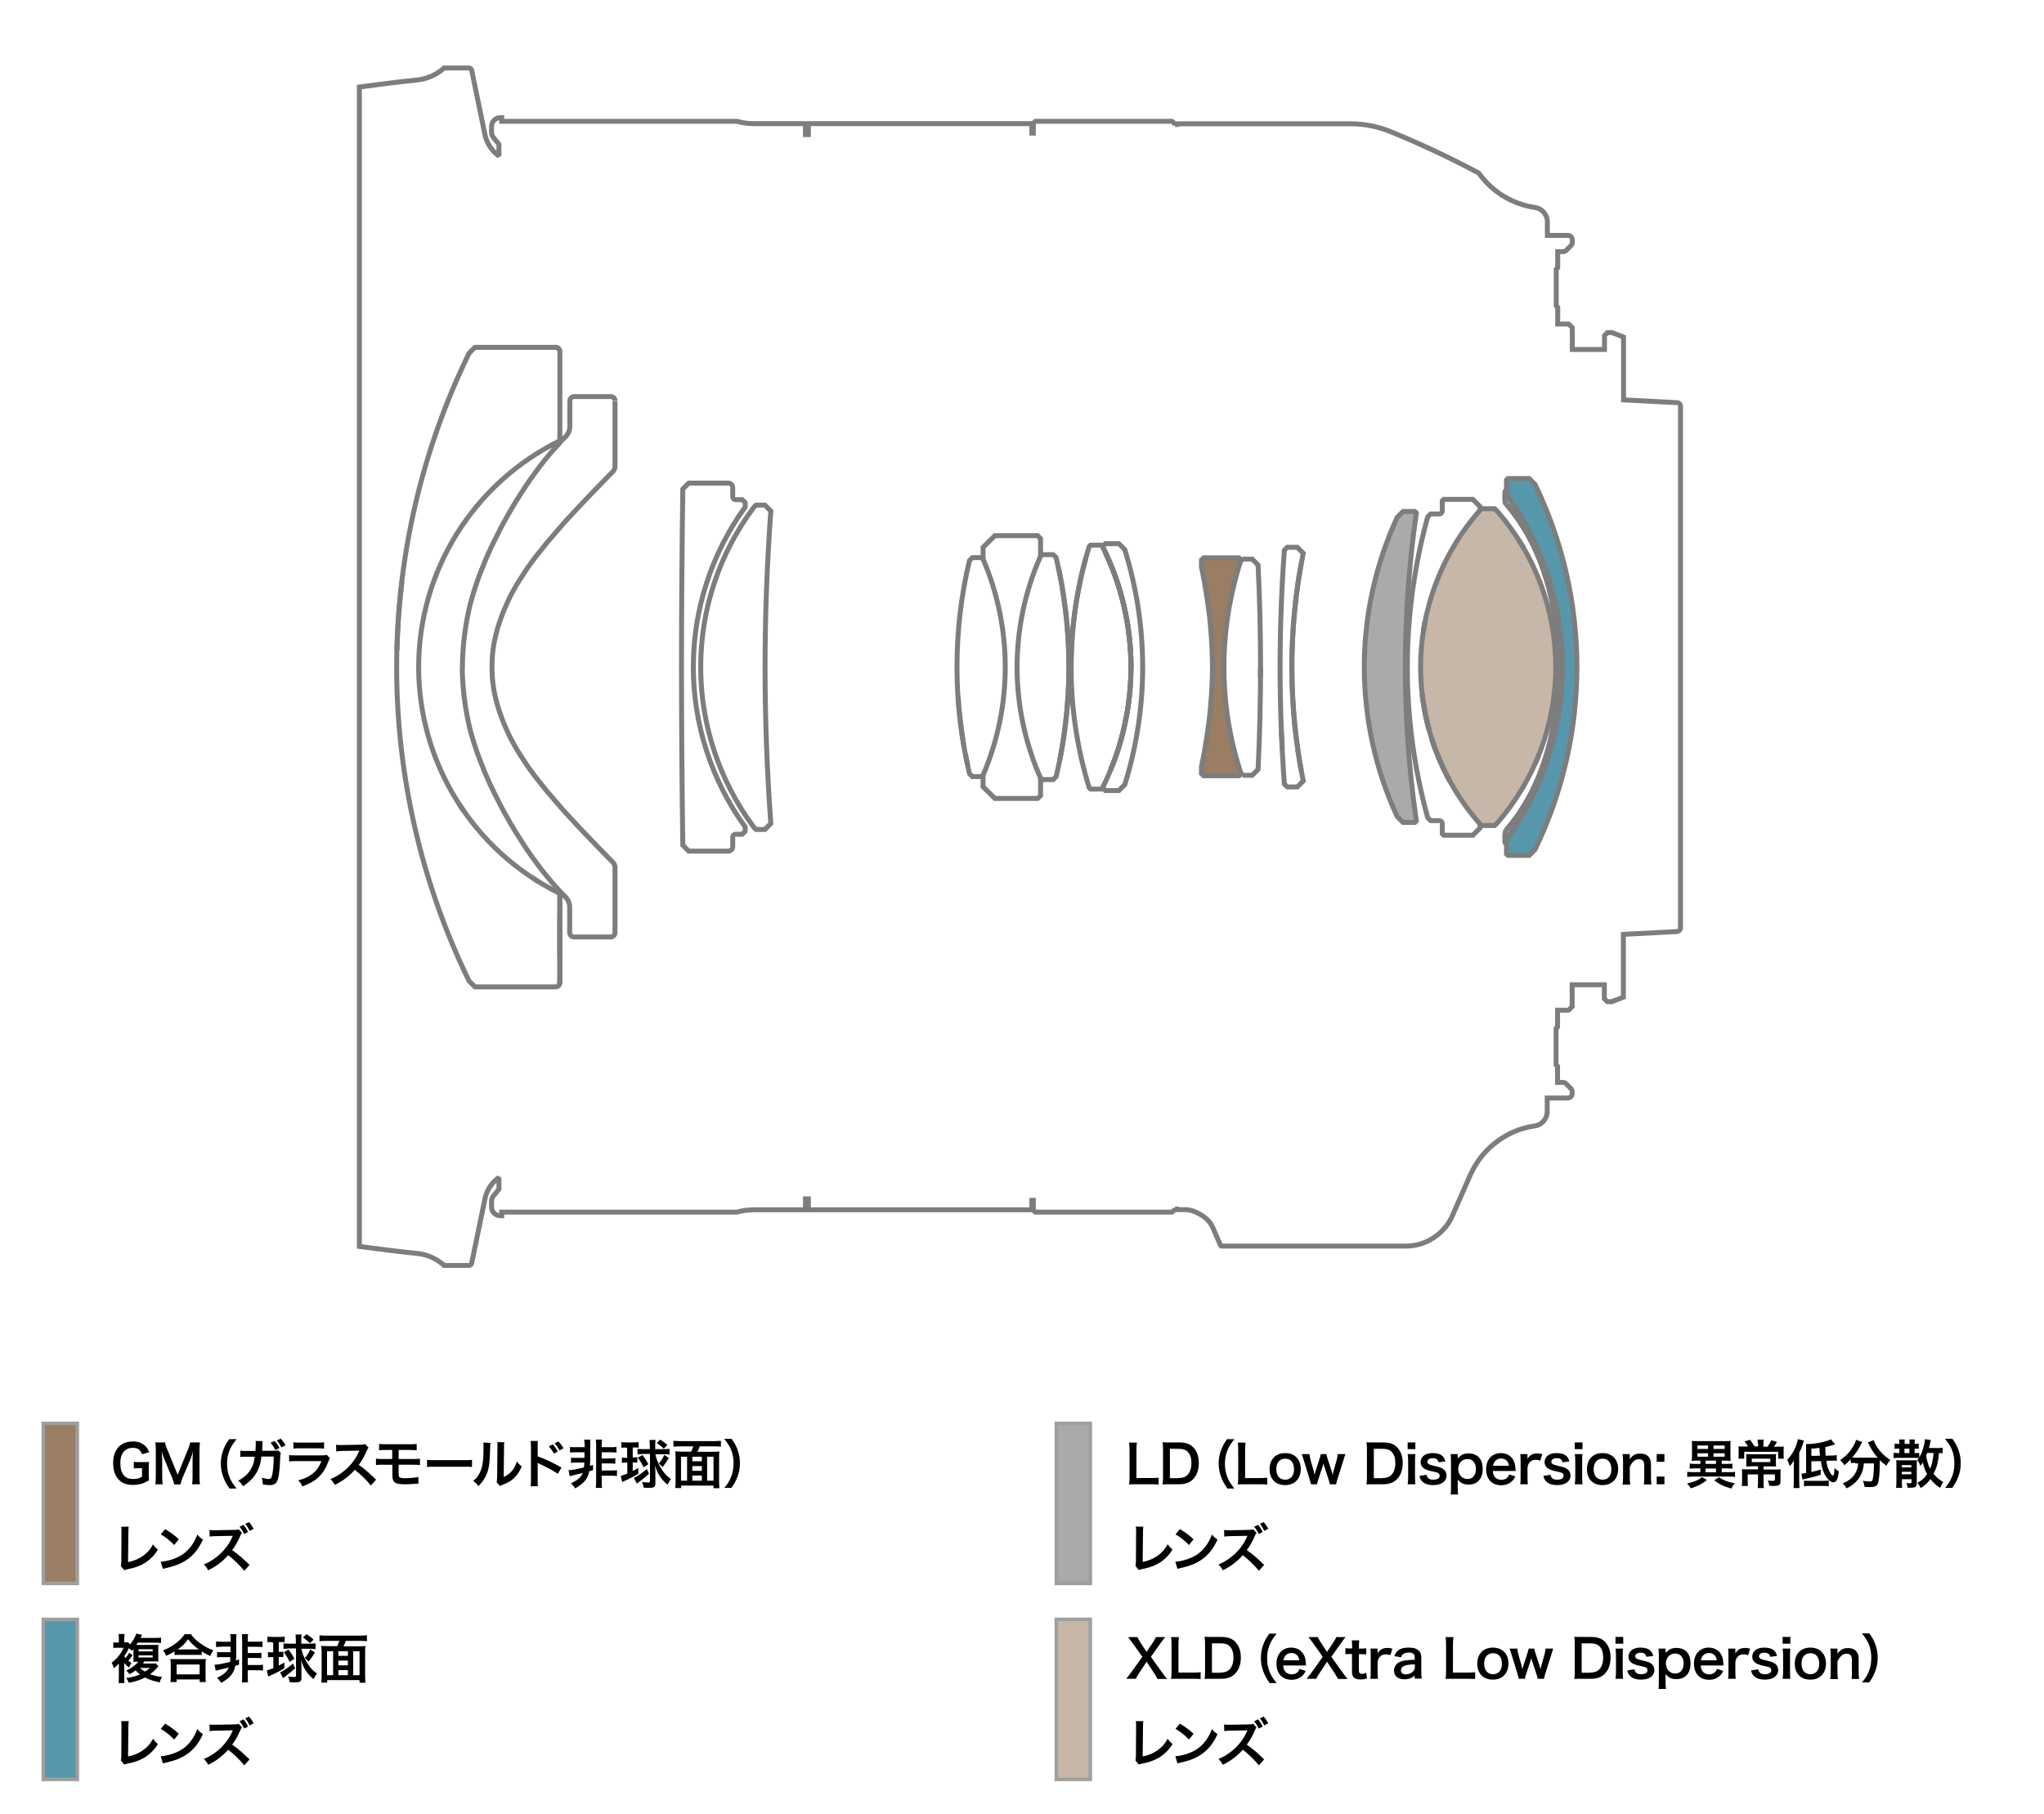 <?xml version="1.0" encoding="utf-8"?>
<!-- Generator: Adobe Illustrator 21.0.2, SVG Export Plug-In . SVG Version: 6.00 Build 0)  -->
<svg version="1.1" xmlns="http://www.w3.org/2000/svg" xmlns:xlink="http://www.w3.org/1999/xlink" x="0px" y="0px"
	 viewBox="0 0 1245 1105" style="enable-background:new 0 0 1245 1105;" xml:space="preserve">
<style type="text/css">
	.st0{fill:#A9AAAA;stroke:#9E9F9F;stroke-width:2.154;stroke-miterlimit:2;}
	.st1{fill:#C7B7A8;stroke:#9E9F9F;stroke-width:2.154;stroke-miterlimit:2;}
	.st2{fill:#9A7D62;stroke:#9E9F9F;stroke-width:2.154;stroke-miterlimit:2;}
	.st3{fill:#5797AC;stroke:#9E9F9F;stroke-width:2.154;stroke-miterlimit:2;}
	.st4{fill:#C7B7A8;}
	.st5{fill:#5797AC;}
	.st6{fill:#9A7D62;stroke:#7D7D7D;stroke-width:3.014;stroke-miterlimit:2;}
	.st7{fill:none;stroke:#7D7D7D;stroke-width:3.014;stroke-miterlimit:2;}
	.st8{fill:#A9AAAA;stroke:#7D7D7D;stroke-width:3.014;stroke-miterlimit:2;}
	.st9{fill:none;}
</style>
<g id="Layer_1">
	<rect x="643.4" y="867.1" class="st0" width="20.7" height="97.5"/>
	<rect x="643.4" y="986.5" class="st1" width="20.7" height="97.5"/>
	<rect x="26.4" y="867.1" class="st2" width="20.7" height="97.5"/>
	<rect x="26.4" y="986.5" class="st3" width="20.7" height="97.5"/>
	<g id="ARC_102_">
	</g>
	<g id="LINE_178_">
	</g>
	<g id="ARC_103_">
	</g>
	<g id="LINE_181_">
	</g>
	<g id="LINE_204_">
	</g>
	<g id="LWPOLYLINE_1_">
	</g>
	<g id="LWPOLYLINE_2_">
	</g>
	<g id="ARC_17_">
	</g>
	<g id="LINE_6_">
	</g>
	<g id="LINE_9_">
	</g>
	<g id="LINE_10_">
	</g>
	<g id="ARC_13_">
	</g>
	<g id="LINE_867_">
	</g>
	<g>
		<path class="st4" d="M902.3,502.9h8.1l1.8-1.8l0,0c22.8-26.3,35.4-59.9,35.4-94.7c0-34.8-12.6-68.5-35.4-94.7l-1.8-1.8h-8.1
			c0,0-21.8,21.6-32.8,62.5s2.8,78.9,7.3,90.8S897.6,498.4,902.3,502.9z"/>
		<path class="st5" d="M917.9,301.4v-8.9l0.9-0.9h12.9l3.6,3.6c16.8,34.7,25.5,72.7,25.5,111.2c0,38.5-8.7,76.5-25.5,111.2l-3.6,3.6
			h-12.9l-0.9-0.9v-8.9c0,0,34.5-52.9,33.8-95.1c0,0,2.4-24.5-4.3-49.5C940.7,341.8,932.1,323.2,917.9,301.4z"/>
		<path class="st6" d="M745.5,406.4c0,22.1,3.5,44,10.4,64.9l-1.3,1.3h-21.5l-1.3-1.3v-4.2l0.6-3l0.6-3l0.8-4.3l0.7-4.3l0.7-4.3
			l0.6-4.3l0.6-4.3l0.5-4.3l0.4-4.4l0.3-3.7l0.3-3.7l0.2-3.7l0.2-3.7l0.1-3.7l0.1-3.1l0-3.1l0-3.1l-0.1-3.1l-0.1-3.7l-0.2-3.7
			l-0.2-3.7l-0.3-3.7l-0.3-3.7l-0.4-4.4l-0.5-4.3l-0.6-4.3l-0.6-4.3l-0.7-4.3l-0.7-4.3l-0.8-4.3l-0.6-3l-0.6-3v-4.2l1.3-1.3h21.5
			l1.3,1.3C749,362.4,745.5,384.3,745.5,406.4"/>
		<line class="st7" x1="598.8" y1="340.6" x2="597.9" y2="339.7"/>
		<line class="st7" x1="598.8" y1="472.2" x2="597.9" y2="473.1"/>
		<path class="st7" d="M598.8,472.2c8.9-20.8,13.5-43.2,13.5-65.8c0-22.6-4.6-45-13.5-65.8"/>
		<line class="st7" x1="633.8" y1="338.8" x2="634.7" y2="337.9"/>
		<line class="st7" x1="633.8" y1="474" x2="634.7" y2="474.9"/>
		<path class="st7" d="M633.8,338.8c-9.4,21.3-14.3,44.3-14.3,67.6c0,23.3,4.9,46.3,14.3,67.6"/>
		<path class="st7" d="M688.9,406.4c0-25.5-5.9-50.6-17.3-73.4"/>
		<line class="st7" x1="755.9" y1="341.4" x2="754.6" y2="340.1"/>
		<line class="st7" x1="755.9" y1="471.3" x2="754.6" y2="472.6"/>
		<line class="st7" x1="755.9" y1="341.4" x2="756.8" y2="340.6"/>
		<line class="st7" x1="755.9" y1="471.3" x2="756.8" y2="472.2"/>
		<path class="st7" d="M902.3,309.9c-23.8,26.5-37,60.9-37,96.5c0,35.6,13.2,70,37,96.5"/>
		<polyline class="st7" points="949.4,406.4 949.3,403.7 949.3,401 949.2,398.4 949.1,395.7 948.9,392.2 948.6,388.6 948.3,385.1 
			947.8,381.6 947.4,378 946.8,374.5 946.2,371 945.9,369.3 945.6,367.5 945.1,365.2 944.6,362.9 944,360.6 943.3,357.7 
			942.5,354.9 941.6,352 940.7,349.2 939.8,346.4 938.8,343.6 937.7,340.8 936.5,338 935.3,335.2 934.6,333.8 934,332.4 
			933.3,331.1 932.6,329.7 931.7,327.9 930.7,326.1 929.7,324.4 928.3,322.1 926.9,319.8 925.5,317.6 923.9,315.4 922.4,313.2 
			920.8,311.1 919.1,309 917.4,307 		"/>
		<path class="st7" d="M916.7,305.3c0,0.6,0.2,1.3,0.6,1.7"/>
		<line class="st7" x1="916.7" y1="299.6" x2="916.7" y2="305.3"/>
		<path class="st7" d="M917.6,298.7c-0.5,0-0.9,0.4-0.9,0.9"/>
		<line class="st7" x1="917.6" y1="298.7" x2="917.6" y2="301.4"/>
		<path class="st7" d="M951.6,406.4c0-37.7-11.9-74.4-33.9-105"/>
		<path class="st7" d="M917.6,511.3c22.1-30.5,33.9-67.3,33.9-105"/>
		<line class="st7" x1="917.6" y1="511.3" x2="917.6" y2="514"/>
		<path class="st7" d="M916.7,513.1c0,0.5,0.4,0.9,0.9,0.9"/>
		<line class="st7" x1="916.7" y1="507.5" x2="916.7" y2="513.1"/>
		<path class="st7" d="M917.4,505.7c-0.4,0.5-0.6,1.1-0.6,1.7"/>
		<polyline class="st7" points="949.4,406.4 949.3,409 949.3,411.7 949.2,414.4 949.1,417 948.9,420.6 948.6,424.1 948.3,427.7 
			947.8,431.2 947.4,434.7 946.8,438.2 946.2,441.7 945.9,443.5 945.6,445.2 945.1,447.6 944.6,449.9 944,452.2 943.3,455 
			942.5,457.9 941.6,460.7 940.7,463.6 939.8,466.4 938.8,469.1 937.7,472 936.5,474.8 935.3,477.6 934.6,479 934,480.3 
			933.3,481.7 932.6,483.1 931.7,484.9 930.7,486.6 929.7,488.4 928.3,490.7 926.9,492.9 925.5,495.2 923.9,497.4 922.4,499.5 
			920.8,501.6 919.1,503.7 917.4,505.7 		"/>
		<path class="st7" d="M917.6,511.3c22.1-30.5,33.9-67.3,33.9-105"/>
		<path class="st7" d="M951.6,406.4c0-37.7-11.9-74.4-33.9-105"/>
		<path class="st7" d="M426.8,406.4c0-35.1,11.3-69.3,32.4-97.4l1.3-1.3h5.4l3.6,3.6c-2.3,31.7-3.5,63.4-3.5,95.2
			c0,31.8,1.2,63.5,3.5,95.2l-3.6,3.6h-5.4l-1.3-1.3C438.2,475.7,426.8,441.5,426.8,406.4"/>
		<line class="st7" x1="597.9" y1="339.7" x2="598.1" y2="339.8"/>
		<line class="st7" x1="598.1" y1="339.8" x2="598.2" y2="339.9"/>
		<line class="st7" x1="598.2" y1="339.9" x2="598.3" y2="340"/>
		<line class="st7" x1="598.3" y1="340" x2="598.5" y2="340.2"/>
		<line class="st7" x1="598.5" y1="340.2" x2="598.6" y2="340.3"/>
		<line class="st7" x1="598.6" y1="340.3" x2="598.7" y2="340.4"/>
		<line class="st7" x1="598.7" y1="340.4" x2="598.8" y2="340.6"/>
		<line class="st7" x1="598.8" y1="472.2" x2="598.7" y2="472.3"/>
		<line class="st7" x1="598.7" y1="472.3" x2="598.6" y2="472.5"/>
		<line class="st7" x1="598.6" y1="472.5" x2="598.5" y2="472.6"/>
		<line class="st7" x1="598.5" y1="472.6" x2="598.3" y2="472.7"/>
		<line class="st7" x1="598.3" y1="472.7" x2="598.2" y2="472.8"/>
		<line class="st7" x1="598.2" y1="472.8" x2="598.1" y2="473"/>
		<line class="st7" x1="598.1" y1="473" x2="597.9" y2="473.1"/>
		<path class="st7" d="M597.9,473.1h-5.6l-1.8-1.8c-5-21.3-7.6-43.1-7.6-64.9c0-21.9,2.5-43.7,7.6-64.9l1.8-1.8h5.6"/>
		<line class="st7" x1="589.3" y1="465.5" x2="588.1" y2="459.7"/>
		<line class="st7" x1="587" y1="453.8" x2="586.1" y2="447.9"/>
		<line class="st7" x1="586.1" y1="447.9" x2="585.3" y2="442"/>
		<line class="st7" x1="585.3" y1="442" x2="584.6" y2="436.1"/>
		<line class="st7" x1="584.6" y1="436.1" x2="584" y2="430.2"/>
		<line class="st7" x1="584" y1="430.2" x2="583.6" y2="424.2"/>
		<polyline class="st7" points="633.8,338.8 633.8,328.1 632,326.3 606,326.3 598.8,333.4 598.8,340.6 		"/>
		<polyline class="st7" points="633.8,474 633.8,484.7 632,486.4 606,486.4 598.8,479.3 598.8,472.2 		"/>
		<line class="st7" x1="633.8" y1="338.8" x2="633.9" y2="338.6"/>
		<line class="st7" x1="633.9" y1="338.6" x2="634" y2="338.5"/>
		<line class="st7" x1="634" y1="338.5" x2="634.2" y2="338.4"/>
		<line class="st7" x1="634.2" y1="338.4" x2="634.3" y2="338.3"/>
		<line class="st7" x1="634.3" y1="338.3" x2="634.4" y2="338.1"/>
		<line class="st7" x1="634.4" y1="338.1" x2="634.6" y2="338"/>
		<line class="st7" x1="634.6" y1="338" x2="634.7" y2="337.9"/>
		<path class="st7" d="M634.7,337.9h6.8l1.8,1.8c5.2,21.9,7.8,44.3,7.8,66.7"/>
		<line class="st7" x1="644.6" y1="345.6" x2="645.9" y2="351.6"/>
		<line class="st7" x1="645.9" y1="351.6" x2="647" y2="357.7"/>
		<line class="st7" x1="647" y1="357.7" x2="647.9" y2="363.7"/>
		<line class="st7" x1="647.9" y1="363.7" x2="648.7" y2="369.8"/>
		<line class="st7" x1="648.7" y1="369.8" x2="649.5" y2="375.8"/>
		<line class="st7" x1="649.5" y1="375.8" x2="650" y2="381.9"/>
		<line class="st7" x1="650" y1="381.9" x2="650.5" y2="388"/>
		<line class="st7" x1="650.5" y1="388" x2="650.8" y2="394.1"/>
		<line class="st7" x1="650.8" y1="394.1" x2="651" y2="400.3"/>
		<line class="st7" x1="651" y1="400.3" x2="651.1" y2="406.4"/>
		<line class="st7" x1="651.1" y1="406.4" x2="650.9" y2="416"/>
		<line class="st7" x1="650.9" y1="416" x2="650.4" y2="425.6"/>
		<line class="st7" x1="650.4" y1="425.6" x2="649.6" y2="435.2"/>
		<line class="st7" x1="649.6" y1="435.2" x2="648.5" y2="444.7"/>
		<line class="st7" x1="648.5" y1="444.7" x2="647.1" y2="454.2"/>
		<line class="st7" x1="647.1" y1="454.2" x2="645.4" y2="463.7"/>
		<path class="st7" d="M634.7,474.9l6.8,0l1.8-1.8c5.2-21.9,7.8-44.3,7.8-66.7"/>
		<line class="st7" x1="634.7" y1="474.9" x2="634.6" y2="474.7"/>
		<line class="st7" x1="634.6" y1="474.7" x2="634.4" y2="474.6"/>
		<line class="st7" x1="634.4" y1="474.6" x2="634.3" y2="474.5"/>
		<line class="st7" x1="634.3" y1="474.5" x2="634.2" y2="474.4"/>
		<line class="st7" x1="634.2" y1="474.4" x2="634" y2="474.2"/>
		<line class="st7" x1="634" y1="474.2" x2="633.9" y2="474.1"/>
		<line class="st7" x1="633.9" y1="474.1" x2="633.8" y2="474"/>
		<line class="st7" x1="652.4" y1="406.4" x2="652.5" y2="399.6"/>
		<line class="st7" x1="652.5" y1="399.6" x2="652.8" y2="392.8"/>
		<line class="st7" x1="652.8" y1="392.8" x2="653.2" y2="386.1"/>
		<line class="st7" x1="653.2" y1="386.1" x2="653.9" y2="379.3"/>
		<line class="st7" x1="653.9" y1="379.3" x2="654.7" y2="372.6"/>
		<line class="st7" x1="654.7" y1="372.6" x2="655.7" y2="365.9"/>
		<line class="st7" x1="655.7" y1="365.9" x2="656.9" y2="359.3"/>
		<line class="st7" x1="656.9" y1="359.3" x2="658.2" y2="352.6"/>
		<line class="st7" x1="658.2" y1="352.6" x2="659.8" y2="346"/>
		<line class="st7" x1="659.8" y1="346" x2="661.5" y2="339.5"/>
		<path class="st7" d="M688.9,406.4c0-25.5-5.9-50.6-17.3-73.4l-0.9-0.9h-6.4l-0.9,0.9c-7.3,23.8-11,48.5-11,73.4"/>
		<line class="st7" x1="673.3" y1="336.6" x2="674.9" y2="340.2"/>
		<line class="st7" x1="674.9" y1="340.2" x2="676.5" y2="343.9"/>
		<line class="st7" x1="676.5" y1="343.9" x2="678" y2="347.6"/>
		<line class="st7" x1="678" y1="347.6" x2="679.4" y2="351.4"/>
		<line class="st7" x1="679.4" y1="351.4" x2="680.7" y2="355.2"/>
		<line class="st7" x1="680.7" y1="355.2" x2="681.9" y2="359"/>
		<line class="st7" x1="681.9" y1="359" x2="683" y2="362.9"/>
		<line class="st7" x1="683" y1="362.9" x2="684" y2="366.7"/>
		<line class="st7" x1="684" y1="366.7" x2="684.9" y2="370.6"/>
		<line class="st7" x1="684.9" y1="370.6" x2="685.7" y2="374.5"/>
		<line class="st7" x1="685.7" y1="374.5" x2="686.5" y2="378.5"/>
		<line class="st7" x1="686.5" y1="378.5" x2="687.1" y2="382.4"/>
		<line class="st7" x1="687.1" y1="382.4" x2="687.6" y2="386.4"/>
		<line class="st7" x1="687.6" y1="386.4" x2="688.1" y2="390.4"/>
		<line class="st7" x1="688.1" y1="390.4" x2="688.4" y2="394.4"/>
		<line class="st7" x1="688.4" y1="394.4" x2="688.7" y2="398.4"/>
		<line class="st7" x1="688.7" y1="398.4" x2="688.8" y2="402.4"/>
		<line class="st7" x1="688.8" y1="402.4" x2="688.9" y2="406.4"/>
		<line class="st7" x1="688.9" y1="406.4" x2="688.8" y2="410.4"/>
		<line class="st7" x1="688.8" y1="410.4" x2="688.7" y2="414.4"/>
		<line class="st7" x1="688.7" y1="414.4" x2="688.4" y2="418.4"/>
		<line class="st7" x1="688.4" y1="418.4" x2="688.1" y2="422.4"/>
		<line class="st7" x1="688.1" y1="422.4" x2="687.6" y2="426.3"/>
		<line class="st7" x1="687.6" y1="426.3" x2="687.1" y2="430.3"/>
		<line class="st7" x1="687.1" y1="430.3" x2="686.5" y2="434.3"/>
		<line class="st7" x1="686.5" y1="434.3" x2="685.7" y2="438.2"/>
		<line class="st7" x1="685.7" y1="438.2" x2="684.9" y2="442.1"/>
		<line class="st7" x1="684.9" y1="442.1" x2="684" y2="446"/>
		<line class="st7" x1="684" y1="446" x2="683" y2="449.9"/>
		<line class="st7" x1="683" y1="449.9" x2="681.9" y2="453.7"/>
		<line class="st7" x1="681.9" y1="453.7" x2="680.7" y2="457.6"/>
		<line class="st7" x1="680.7" y1="457.6" x2="679.4" y2="461.4"/>
		<line class="st7" x1="679.4" y1="461.4" x2="678" y2="465.1"/>
		<line class="st7" x1="678" y1="465.1" x2="676.5" y2="468.8"/>
		<path class="st7" d="M652.4,406.4c0,24.9,3.7,49.6,11,73.4l0.9,0.9h6.4l0.9-0.9c11.4-22.8,17.3-47.9,17.3-73.4"/>
		<line class="st7" x1="652.5" y1="413.1" x2="652.4" y2="406.4"/>
		<line class="st7" x1="688.9" y1="406.4" x2="688.8" y2="402.4"/>
		<line class="st7" x1="688.8" y1="402.4" x2="688.7" y2="398.4"/>
		<line class="st7" x1="688.7" y1="398.4" x2="688.4" y2="394.4"/>
		<line class="st7" x1="688.4" y1="394.4" x2="688.1" y2="390.4"/>
		<line class="st7" x1="688.1" y1="390.4" x2="687.6" y2="386.4"/>
		<line class="st7" x1="687.6" y1="386.4" x2="687.1" y2="382.4"/>
		<line class="st7" x1="687.1" y1="382.4" x2="686.5" y2="378.5"/>
		<line class="st7" x1="686.5" y1="378.5" x2="685.7" y2="374.5"/>
		<line class="st7" x1="685.7" y1="374.5" x2="684.9" y2="370.6"/>
		<line class="st7" x1="684.9" y1="370.6" x2="684" y2="366.7"/>
		<line class="st7" x1="684" y1="366.7" x2="683" y2="362.9"/>
		<line class="st7" x1="683" y1="362.9" x2="681.9" y2="359"/>
		<line class="st7" x1="681.9" y1="359" x2="680.7" y2="355.2"/>
		<line class="st7" x1="680.7" y1="355.2" x2="679.4" y2="351.4"/>
		<line class="st7" x1="679.4" y1="351.4" x2="678" y2="347.6"/>
		<line class="st7" x1="678" y1="347.6" x2="676.5" y2="343.9"/>
		<line class="st7" x1="676.5" y1="343.9" x2="674.9" y2="340.2"/>
		<line class="st7" x1="674.9" y1="340.2" x2="673.3" y2="336.6"/>
		<line class="st7" x1="671.5" y1="333" x2="671.8" y2="332.7"/>
		<line class="st7" x1="671.8" y1="332.7" x2="672.1" y2="332.5"/>
		<line class="st7" x1="672.1" y1="332.5" x2="672.3" y2="332.2"/>
		<path class="st7" d="M671.5,479.8l1.8,1.8h8.2l3.6-3.6c7.2-23.2,10.9-47.3,10.9-71.6c0-24.3-3.7-48.4-10.9-71.6l-3.6-3.6h-8.2
			l-1.8,1.8"/>
		<line class="st7" x1="676.5" y1="468.8" x2="678" y2="465.1"/>
		<line class="st7" x1="678" y1="465.1" x2="679.4" y2="461.4"/>
		<line class="st7" x1="679.4" y1="461.4" x2="680.7" y2="457.6"/>
		<line class="st7" x1="680.7" y1="457.6" x2="681.9" y2="453.7"/>
		<line class="st7" x1="681.9" y1="453.7" x2="683" y2="449.9"/>
		<line class="st7" x1="683" y1="449.9" x2="684" y2="446"/>
		<line class="st7" x1="684" y1="446" x2="684.9" y2="442.1"/>
		<line class="st7" x1="684.9" y1="442.1" x2="685.7" y2="438.2"/>
		<line class="st7" x1="685.7" y1="438.2" x2="686.5" y2="434.3"/>
		<line class="st7" x1="686.5" y1="434.3" x2="687.1" y2="430.3"/>
		<line class="st7" x1="687.1" y1="430.3" x2="687.6" y2="426.3"/>
		<line class="st7" x1="687.6" y1="426.3" x2="688.1" y2="422.4"/>
		<line class="st7" x1="688.1" y1="422.4" x2="688.4" y2="418.4"/>
		<line class="st7" x1="688.4" y1="418.4" x2="688.7" y2="414.4"/>
		<line class="st7" x1="688.7" y1="414.4" x2="688.8" y2="410.4"/>
		<line class="st7" x1="688.8" y1="410.4" x2="688.9" y2="406.4"/>
		<line class="st7" x1="754.6" y1="340.1" x2="754.8" y2="340.3"/>
		<line class="st7" x1="754.8" y1="340.3" x2="755" y2="340.5"/>
		<line class="st7" x1="755" y1="340.5" x2="755.2" y2="340.7"/>
		<line class="st7" x1="755.2" y1="340.7" x2="755.4" y2="340.9"/>
		<line class="st7" x1="755.4" y1="340.9" x2="755.6" y2="341.1"/>
		<line class="st7" x1="755.6" y1="341.1" x2="755.8" y2="341.3"/>
		<line class="st7" x1="755.8" y1="341.3" x2="755.9" y2="341.4"/>
		<line class="st7" x1="755.9" y1="471.3" x2="755.8" y2="471.5"/>
		<line class="st7" x1="755.8" y1="471.5" x2="755.6" y2="471.7"/>
		<line class="st7" x1="755.6" y1="471.7" x2="755.4" y2="471.9"/>
		<line class="st7" x1="755.4" y1="471.9" x2="755.2" y2="472.1"/>
		<line class="st7" x1="755.2" y1="472.1" x2="755" y2="472.3"/>
		<line class="st7" x1="755" y1="472.3" x2="754.8" y2="472.5"/>
		<line class="st7" x1="754.8" y1="472.5" x2="754.6" y2="472.6"/>
		<line class="st7" x1="755.9" y1="341.4" x2="756.1" y2="341.3"/>
		<line class="st7" x1="756.1" y1="341.3" x2="756.2" y2="341.2"/>
		<line class="st7" x1="756.2" y1="341.2" x2="756.3" y2="341.1"/>
		<line class="st7" x1="756.3" y1="341.1" x2="756.4" y2="340.9"/>
		<line class="st7" x1="756.4" y1="340.9" x2="756.6" y2="340.8"/>
		<line class="st7" x1="756.6" y1="340.8" x2="756.7" y2="340.7"/>
		<line class="st7" x1="756.7" y1="340.7" x2="756.8" y2="340.6"/>
		<path class="st7" d="M756.8,340.6h5.9l3.6,3.6c1,20.7,1.5,41.5,1.5,62.3"/>
		<line class="st7" x1="767.8" y1="406.4" x2="767.7" y2="412.5"/>
		<path class="st7" d="M767.8,406.4c0,20.8-0.5,41.5-1.5,62.3l-3.6,3.6h-5.9h5.9"/>
		<line class="st7" x1="756.8" y1="472.2" x2="756.7" y2="472.1"/>
		<line class="st7" x1="756.7" y1="472.1" x2="756.6" y2="471.9"/>
		<line class="st7" x1="756.6" y1="471.9" x2="756.4" y2="471.8"/>
		<line class="st7" x1="756.4" y1="471.8" x2="756.3" y2="471.7"/>
		<line class="st7" x1="756.3" y1="471.7" x2="756.2" y2="471.6"/>
		<line class="st7" x1="756.2" y1="471.6" x2="756.1" y2="471.4"/>
		<line class="st7" x1="756.1" y1="471.4" x2="755.9" y2="471.3"/>
		<line class="st7" x1="792.6" y1="343.2" x2="791.5" y2="349.5"/>
		<line class="st7" x1="791.5" y1="349.5" x2="790.5" y2="355.8"/>
		<line class="st7" x1="790.5" y1="355.8" x2="789.7" y2="362.1"/>
		<line class="st7" x1="789.7" y1="362.1" x2="788.9" y2="368.4"/>
		<line class="st7" x1="788.9" y1="368.4" x2="788.3" y2="374.7"/>
		<line class="st7" x1="788.3" y1="374.7" x2="787.8" y2="381"/>
		<line class="st7" x1="787.8" y1="381" x2="787.4" y2="387.3"/>
		<line class="st7" x1="787.4" y1="387.3" x2="787.1" y2="393.7"/>
		<line class="st7" x1="787.1" y1="393.7" x2="786.9" y2="400"/>
		<line class="st7" x1="786.9" y1="400" x2="786.9" y2="406.4"/>
		<line class="st7" x1="786.9" y1="406.4" x2="786.9" y2="412.7"/>
		<line class="st7" x1="786.9" y1="412.7" x2="787.1" y2="419.1"/>
		<line class="st7" x1="787.1" y1="419.1" x2="787.4" y2="425.4"/>
		<line class="st7" x1="787.4" y1="425.4" x2="787.8" y2="431.7"/>
		<line class="st7" x1="787.8" y1="431.7" x2="788.3" y2="438.1"/>
		<line class="st7" x1="788.3" y1="438.1" x2="788.9" y2="444.4"/>
		<line class="st7" x1="788.9" y1="444.4" x2="789.7" y2="450.7"/>
		<line class="st7" x1="789.7" y1="450.7" x2="790.5" y2="457"/>
		<line class="st7" x1="790.5" y1="457" x2="791.5" y2="463.3"/>
		<line class="st7" x1="791.5" y1="463.3" x2="792.6" y2="469.5"/>
		<path class="st7" d="M786.9,406.4c0,23.3,2.3,46.5,6.9,69.4l-3.6,3.6l-6.1,0l-1.8-1.8c-1.7-23.7-2.6-47.4-2.6-71.2
			s0.9-47.5,2.6-71.2l1.8-1.8h6.1l3.6,3.6C789.2,359.8,786.9,383.1,786.9,406.4"/>
		<line class="st7" x1="781" y1="456.2" x2="780.5" y2="445.5"/>
		<path class="st8" d="M851,315.2l3.6-3.6h7.2l0.9,0.9c-4.5,31.1-6.7,62.4-6.7,93.8c0,31.4,2.2,62.8,6.7,93.8l-0.9,0.9h-7.2
			l-3.6-3.6c-13.2-28.6-20-59.7-20-91.2S837.9,343.8,851,315.2z"/>
		<line class="st7" x1="867.9" y1="379" x2="867" y2="384.5"/>
		<line class="st7" x1="866.2" y1="422.8" x2="867" y2="428.3"/>
		<line class="st7" x1="867" y1="428.3" x2="867.9" y2="433.7"/>
		<line class="st7" x1="867.9" y1="433.7" x2="869.1" y2="439.1"/>
		<line class="st7" x1="869.1" y1="439.1" x2="870.4" y2="444.4"/>
		<line class="st7" x1="872" y1="449.7" x2="873.7" y2="454.9"/>
		<line class="st7" x1="873.7" y1="454.9" x2="875.7" y2="460.1"/>
		<line class="st7" x1="875.7" y1="460.1" x2="877.8" y2="465.1"/>
		<line class="st7" x1="877.8" y1="465.1" x2="880.1" y2="470.1"/>
		<line class="st7" x1="880.1" y1="470.1" x2="882.6" y2="475"/>
		<path class="st7" d="M901.5,310.8v-2.2l-4.4-4.4h-17.7l-0.9,0.9v6.2c0,1-0.8,1.8-1.8,1.8h-5.3l-1.8,1.8
			c-8.2,29.9-12.4,60.7-12.4,91.6s4.2,61.8,12.4,91.6l1.8,1.8l5.3,0c1,0,1.8,0.8,1.8,1.8v6.2l0.9,0.9h17.7l4.4-4.4V502"/>
		<line class="st7" x1="867" y1="384.2" x2="868" y2="378.7"/>
		<line class="st7" x1="925.1" y1="329.1" x2="928" y2="333.7"/>
		<line class="st7" x1="937.5" y1="459.5" x2="935.4" y2="464.5"/>
		<path class="st7" d="M902.3,502.9h8.1l1.8-1.8l0,0c22.8-26.3,35.4-59.9,35.4-94.7c0-34.8-12.6-68.5-35.4-94.7l-1.8-1.8h-8.1"/>
		<line class="st7" x1="883" y1="475.7" x2="880.5" y2="470.8"/>
		<line class="st7" x1="880.5" y1="470.8" x2="878.1" y2="465.8"/>
		<line class="st7" x1="878.1" y1="465.8" x2="875.9" y2="460.6"/>
		<line class="st7" x1="875.9" y1="460.6" x2="873.9" y2="455.5"/>
		<line class="st7" x1="873.9" y1="455.5" x2="872.1" y2="450.2"/>
		<line class="st7" x1="870.5" y1="444.9" x2="869.1" y2="439.5"/>
		<line class="st7" x1="869.1" y1="439.5" x2="868" y2="434"/>
		<line class="st7" x1="868" y1="434" x2="867" y2="428.5"/>
		<line class="st7" x1="867" y1="428.5" x2="866.3" y2="423"/>
		<line class="st7" x1="949.4" y1="406.4" x2="949.3" y2="400.8"/>
		<line class="st7" x1="949.3" y1="400.8" x2="949.1" y2="395.2"/>
		<line class="st7" x1="949.1" y1="395.2" x2="948.7" y2="389.6"/>
		<line class="st7" x1="948.7" y1="389.6" x2="948.1" y2="384"/>
		<line class="st7" x1="948.1" y1="384" x2="947.4" y2="378.4"/>
		<line class="st7" x1="947.4" y1="378.4" x2="946.6" y2="372.9"/>
		<line class="st7" x1="946.6" y1="372.9" x2="945.5" y2="367.4"/>
		<line class="st7" x1="945.5" y1="367.4" x2="944.3" y2="361.9"/>
		<line class="st7" x1="944.3" y1="361.9" x2="942.9" y2="356.4"/>
		<line class="st7" x1="942.9" y1="356.4" x2="941.3" y2="351.1"/>
		<line class="st7" x1="941.3" y1="351.1" x2="939.5" y2="345.7"/>
		<line class="st7" x1="939.5" y1="345.7" x2="937.5" y2="340.5"/>
		<line class="st7" x1="937.5" y1="340.5" x2="935.3" y2="335.3"/>
		<line class="st7" x1="935.3" y1="335.3" x2="932.9" y2="330.3"/>
		<line class="st7" x1="932.9" y1="330.3" x2="930.3" y2="325.3"/>
		<line class="st7" x1="930.3" y1="325.3" x2="927.4" y2="320.5"/>
		<line class="st7" x1="927.4" y1="320.5" x2="924.3" y2="315.9"/>
		<line class="st7" x1="924.3" y1="315.9" x2="920.9" y2="311.3"/>
		<line class="st7" x1="920.9" y1="311.3" x2="917.4" y2="307"/>
		<line class="st7" x1="917.4" y1="307" x2="917.3" y2="306.9"/>
		<line class="st7" x1="917.3" y1="306.9" x2="917.2" y2="306.7"/>
		<line class="st7" x1="917.2" y1="306.7" x2="917.1" y2="306.6"/>
		<line class="st7" x1="917.1" y1="306.6" x2="917" y2="306.4"/>
		<line class="st7" x1="917" y1="306.4" x2="916.9" y2="306.3"/>
		<line class="st7" x1="916.9" y1="306.3" x2="916.9" y2="306.1"/>
		<line class="st7" x1="916.9" y1="306.1" x2="916.8" y2="305.9"/>
		<line class="st7" x1="916.8" y1="305.9" x2="916.8" y2="305.8"/>
		<line class="st7" x1="916.8" y1="305.8" x2="916.8" y2="305.6"/>
		<line class="st7" x1="916.8" y1="305.6" x2="916.8" y2="305.4"/>
		<line class="st7" x1="916.8" y1="305.4" x2="916.7" y2="305.3"/>
		<line class="st7" x1="916.7" y1="305.3" x2="916.7" y2="299.6"/>
		<line class="st7" x1="916.7" y1="299.6" x2="916.7" y2="299.6"/>
		<line class="st7" x1="916.7" y1="299.6" x2="916.7" y2="299.6"/>
		<line class="st7" x1="916.7" y1="299.6" x2="916.8" y2="299.5"/>
		<line class="st7" x1="916.8" y1="299.5" x2="916.8" y2="299.5"/>
		<line class="st7" x1="916.8" y1="299.5" x2="916.8" y2="299.4"/>
		<line class="st7" x1="916.8" y1="299.4" x2="916.8" y2="299.4"/>
		<line class="st7" x1="916.8" y1="299.4" x2="916.8" y2="299.4"/>
		<line class="st7" x1="916.8" y1="299.4" x2="916.8" y2="299.3"/>
		<line class="st7" x1="916.8" y1="299.3" x2="916.8" y2="299.3"/>
		<line class="st7" x1="916.8" y1="299.3" x2="916.8" y2="299.2"/>
		<line class="st7" x1="916.8" y1="299.2" x2="916.9" y2="299.2"/>
		<line class="st7" x1="916.9" y1="299.2" x2="916.9" y2="299.2"/>
		<line class="st7" x1="916.9" y1="299.2" x2="916.9" y2="299.1"/>
		<line class="st7" x1="916.9" y1="299.1" x2="916.9" y2="299.1"/>
		<line class="st7" x1="916.9" y1="299.1" x2="916.9" y2="299.1"/>
		<line class="st7" x1="916.9" y1="299.1" x2="917" y2="299"/>
		<line class="st7" x1="917" y1="299" x2="917" y2="299"/>
		<line class="st7" x1="917" y1="299" x2="917" y2="299"/>
		<line class="st7" x1="917" y1="299" x2="917" y2="299"/>
		<line class="st7" x1="917" y1="299" x2="917.1" y2="298.9"/>
		<line class="st7" x1="917.1" y1="298.9" x2="917.1" y2="298.9"/>
		<line class="st7" x1="917.1" y1="298.9" x2="917.1" y2="298.9"/>
		<line class="st7" x1="917.1" y1="298.9" x2="917.2" y2="298.9"/>
		<line class="st7" x1="917.2" y1="298.9" x2="917.2" y2="298.9"/>
		<line class="st7" x1="917.2" y1="298.9" x2="917.2" y2="298.8"/>
		<line class="st7" x1="917.2" y1="298.8" x2="917.3" y2="298.8"/>
		<line class="st7" x1="917.3" y1="298.8" x2="917.3" y2="298.8"/>
		<line class="st7" x1="917.3" y1="298.8" x2="917.4" y2="298.8"/>
		<line class="st7" x1="917.4" y1="298.8" x2="917.4" y2="298.8"/>
		<line class="st7" x1="917.4" y1="298.8" x2="917.4" y2="298.8"/>
		<line class="st7" x1="917.4" y1="298.8" x2="917.5" y2="298.8"/>
		<line class="st7" x1="917.5" y1="298.8" x2="917.5" y2="298.8"/>
		<line class="st7" x1="917.5" y1="298.8" x2="917.6" y2="298.7"/>
		<line class="st7" x1="917.6" y1="298.7" x2="917.6" y2="298.7"/>
		<line class="st7" x1="917.6" y1="298.7" x2="917.6" y2="298.7"/>
		<line class="st7" x1="917.6" y1="298.7" x2="917.6" y2="301.4"/>
		<line class="st7" x1="917.6" y1="301.4" x2="921" y2="306.3"/>
		<line class="st7" x1="921" y1="306.3" x2="924.2" y2="311.2"/>
		<line class="st7" x1="924.2" y1="311.2" x2="927.3" y2="316.3"/>
		<line class="st7" x1="927.3" y1="316.3" x2="930.2" y2="321.4"/>
		<line class="st7" x1="930.2" y1="321.4" x2="932.9" y2="326.6"/>
		<line class="st7" x1="932.9" y1="326.6" x2="935.4" y2="332"/>
		<line class="st7" x1="935.4" y1="332" x2="937.8" y2="337.4"/>
		<line class="st7" x1="937.8" y1="337.4" x2="940" y2="342.9"/>
		<line class="st7" x1="940" y1="342.9" x2="942" y2="348.4"/>
		<line class="st7" x1="942" y1="348.4" x2="943.8" y2="354"/>
		<line class="st7" x1="943.8" y1="354" x2="945.4" y2="359.7"/>
		<line class="st7" x1="945.4" y1="359.7" x2="946.8" y2="365.4"/>
		<line class="st7" x1="946.8" y1="365.4" x2="948.1" y2="371.2"/>
		<line class="st7" x1="948.1" y1="371.2" x2="949.2" y2="377"/>
		<line class="st7" x1="949.2" y1="377" x2="950" y2="382.8"/>
		<line class="st7" x1="950" y1="382.8" x2="950.7" y2="388.7"/>
		<line class="st7" x1="950.7" y1="388.7" x2="951.2" y2="394.6"/>
		<line class="st7" x1="951.2" y1="394.6" x2="951.5" y2="400.5"/>
		<line class="st7" x1="951.5" y1="400.5" x2="951.6" y2="406.4"/>
		<line class="st7" x1="951.6" y1="406.4" x2="951.5" y2="412.3"/>
		<line class="st7" x1="951.5" y1="412.3" x2="951.2" y2="418.2"/>
		<line class="st7" x1="951.2" y1="418.2" x2="950.7" y2="424.1"/>
		<line class="st7" x1="950.7" y1="424.1" x2="950" y2="429.9"/>
		<line class="st7" x1="950" y1="429.9" x2="949.2" y2="435.8"/>
		<line class="st7" x1="949.2" y1="435.8" x2="948.1" y2="441.6"/>
		<line class="st7" x1="948.1" y1="441.6" x2="946.8" y2="447.3"/>
		<line class="st7" x1="946.8" y1="447.3" x2="945.4" y2="453"/>
		<line class="st7" x1="945.4" y1="453" x2="943.8" y2="458.7"/>
		<line class="st7" x1="943.8" y1="458.7" x2="942" y2="464.3"/>
		<line class="st7" x1="942" y1="464.3" x2="940" y2="469.9"/>
		<line class="st7" x1="940" y1="469.9" x2="937.8" y2="475.4"/>
		<line class="st7" x1="937.8" y1="475.4" x2="935.4" y2="480.8"/>
		<line class="st7" x1="935.4" y1="480.8" x2="932.9" y2="486.1"/>
		<line class="st7" x1="932.9" y1="486.1" x2="930.2" y2="491.4"/>
		<line class="st7" x1="930.2" y1="491.4" x2="927.3" y2="496.5"/>
		<line class="st7" x1="927.3" y1="496.5" x2="924.2" y2="501.6"/>
		<line class="st7" x1="924.2" y1="501.6" x2="921" y2="506.5"/>
		<line class="st7" x1="921" y1="506.5" x2="917.6" y2="511.3"/>
		<line class="st7" x1="917.6" y1="511.3" x2="917.6" y2="514"/>
		<line class="st7" x1="917.6" y1="514" x2="917.6" y2="514"/>
		<line class="st7" x1="917.6" y1="514" x2="917.6" y2="514"/>
		<line class="st7" x1="917.6" y1="514" x2="917.5" y2="514"/>
		<line class="st7" x1="917.5" y1="514" x2="917.5" y2="514"/>
		<line class="st7" x1="917.5" y1="514" x2="917.4" y2="514"/>
		<line class="st7" x1="917.4" y1="514" x2="917.4" y2="514"/>
		<line class="st7" x1="917.4" y1="514" x2="917.4" y2="514"/>
		<line class="st7" x1="917.4" y1="514" x2="917.3" y2="514"/>
		<line class="st7" x1="917.3" y1="514" x2="917.3" y2="513.9"/>
		<line class="st7" x1="917.3" y1="513.9" x2="917.2" y2="513.9"/>
		<line class="st7" x1="917.2" y1="513.9" x2="917.2" y2="513.9"/>
		<line class="st7" x1="917.2" y1="513.9" x2="917.2" y2="513.9"/>
		<line class="st7" x1="917.2" y1="513.9" x2="917.1" y2="513.9"/>
		<line class="st7" x1="917.1" y1="513.9" x2="917.1" y2="513.8"/>
		<line class="st7" x1="917.1" y1="513.8" x2="917.1" y2="513.8"/>
		<line class="st7" x1="917.1" y1="513.8" x2="917" y2="513.8"/>
		<line class="st7" x1="917" y1="513.8" x2="917" y2="513.8"/>
		<line class="st7" x1="917" y1="513.8" x2="917" y2="513.7"/>
		<line class="st7" x1="917" y1="513.7" x2="917" y2="513.7"/>
		<line class="st7" x1="917" y1="513.7" x2="916.9" y2="513.7"/>
		<line class="st7" x1="916.9" y1="513.7" x2="916.9" y2="513.6"/>
		<line class="st7" x1="916.9" y1="513.6" x2="916.9" y2="513.6"/>
		<line class="st7" x1="916.9" y1="513.6" x2="916.9" y2="513.6"/>
		<line class="st7" x1="916.9" y1="513.6" x2="916.9" y2="513.5"/>
		<line class="st7" x1="916.9" y1="513.5" x2="916.8" y2="513.5"/>
		<line class="st7" x1="916.8" y1="513.5" x2="916.8" y2="513.5"/>
		<line class="st7" x1="916.8" y1="513.5" x2="916.8" y2="513.4"/>
		<line class="st7" x1="916.8" y1="513.4" x2="916.8" y2="513.4"/>
		<line class="st7" x1="916.8" y1="513.4" x2="916.8" y2="513.4"/>
		<line class="st7" x1="916.8" y1="513.4" x2="916.8" y2="513.3"/>
		<line class="st7" x1="916.8" y1="513.3" x2="916.8" y2="513.3"/>
		<line class="st7" x1="916.8" y1="513.3" x2="916.8" y2="513.2"/>
		<line class="st7" x1="916.8" y1="513.2" x2="916.7" y2="513.2"/>
		<line class="st7" x1="916.7" y1="513.2" x2="916.7" y2="513.2"/>
		<line class="st7" x1="916.7" y1="513.2" x2="916.7" y2="513.1"/>
		<line class="st7" x1="916.7" y1="513.1" x2="916.7" y2="507.5"/>
		<line class="st7" x1="916.7" y1="507.5" x2="916.8" y2="507.3"/>
		<line class="st7" x1="916.8" y1="507.3" x2="916.8" y2="507.1"/>
		<line class="st7" x1="916.8" y1="507.1" x2="916.8" y2="507"/>
		<line class="st7" x1="916.8" y1="507" x2="916.8" y2="506.8"/>
		<line class="st7" x1="916.8" y1="506.8" x2="916.9" y2="506.6"/>
		<line class="st7" x1="916.9" y1="506.6" x2="916.9" y2="506.5"/>
		<line class="st7" x1="916.9" y1="506.5" x2="917" y2="506.3"/>
		<line class="st7" x1="917" y1="506.3" x2="917.1" y2="506.2"/>
		<line class="st7" x1="917.1" y1="506.2" x2="917.2" y2="506"/>
		<line class="st7" x1="917.2" y1="506" x2="917.3" y2="505.9"/>
		<line class="st7" x1="917.3" y1="505.9" x2="917.4" y2="505.7"/>
		<line class="st7" x1="917.4" y1="505.7" x2="920.9" y2="501.4"/>
		<line class="st7" x1="920.9" y1="501.4" x2="924.3" y2="496.9"/>
		<line class="st7" x1="924.3" y1="496.9" x2="927.4" y2="492.2"/>
		<line class="st7" x1="927.4" y1="492.2" x2="930.3" y2="487.4"/>
		<line class="st7" x1="930.3" y1="487.4" x2="932.9" y2="482.5"/>
		<line class="st7" x1="932.9" y1="482.5" x2="935.3" y2="477.4"/>
		<line class="st7" x1="935.3" y1="477.4" x2="937.5" y2="472.3"/>
		<line class="st7" x1="937.5" y1="472.3" x2="939.5" y2="467"/>
		<line class="st7" x1="939.5" y1="467" x2="941.3" y2="461.7"/>
		<line class="st7" x1="941.3" y1="461.7" x2="942.9" y2="456.3"/>
		<line class="st7" x1="942.9" y1="456.3" x2="944.3" y2="450.9"/>
		<line class="st7" x1="944.3" y1="450.9" x2="945.5" y2="445.4"/>
		<line class="st7" x1="945.5" y1="445.4" x2="946.6" y2="439.9"/>
		<line class="st7" x1="946.6" y1="439.9" x2="947.4" y2="434.3"/>
		<line class="st7" x1="947.4" y1="434.3" x2="948.1" y2="428.8"/>
		<line class="st7" x1="948.1" y1="428.8" x2="948.7" y2="423.2"/>
		<line class="st7" x1="948.7" y1="423.2" x2="949.1" y2="417.6"/>
		<line class="st7" x1="949.1" y1="417.6" x2="949.3" y2="412"/>
		<line class="st7" x1="949.3" y1="412" x2="949.4" y2="406.4"/>
		<line class="st7" x1="921" y1="506.5" x2="917.6" y2="511.3"/>
		<line class="st7" x1="921" y1="506.5" x2="924.2" y2="501.6"/>
		<line class="st7" x1="924.2" y1="501.6" x2="927.3" y2="496.5"/>
		<line class="st7" x1="927.3" y1="496.5" x2="930.2" y2="491.4"/>
		<line class="st7" x1="930.2" y1="491.4" x2="932.9" y2="486.1"/>
		<line class="st7" x1="932.9" y1="486.1" x2="935.4" y2="480.8"/>
		<line class="st7" x1="935.4" y1="480.8" x2="937.8" y2="475.4"/>
		<line class="st7" x1="937.8" y1="475.4" x2="940" y2="469.9"/>
		<line class="st7" x1="940" y1="469.9" x2="942" y2="464.3"/>
		<line class="st7" x1="942" y1="464.3" x2="943.8" y2="458.7"/>
		<line class="st7" x1="943.8" y1="458.7" x2="945.4" y2="453"/>
		<line class="st7" x1="945.4" y1="453" x2="946.8" y2="447.3"/>
		<line class="st7" x1="946.8" y1="447.3" x2="948.1" y2="441.6"/>
		<line class="st7" x1="948.1" y1="441.6" x2="949.2" y2="435.8"/>
		<line class="st7" x1="949.2" y1="435.8" x2="950" y2="429.9"/>
		<line class="st7" x1="950" y1="429.9" x2="950.7" y2="424.1"/>
		<line class="st7" x1="950.7" y1="424.1" x2="951.2" y2="418.2"/>
		<line class="st7" x1="951.2" y1="418.2" x2="951.5" y2="412.3"/>
		<line class="st7" x1="951.5" y1="412.3" x2="951.6" y2="406.4"/>
		<line class="st7" x1="951.6" y1="406.4" x2="951.5" y2="400.5"/>
		<line class="st7" x1="951.5" y1="400.5" x2="951.2" y2="394.6"/>
		<line class="st7" x1="951.2" y1="394.6" x2="950.7" y2="388.7"/>
		<line class="st7" x1="950.7" y1="388.7" x2="950" y2="382.8"/>
		<line class="st7" x1="950" y1="382.8" x2="949.2" y2="377"/>
		<line class="st7" x1="949.2" y1="377" x2="948.1" y2="371.2"/>
		<line class="st7" x1="948.1" y1="371.2" x2="946.8" y2="365.4"/>
		<line class="st7" x1="946.8" y1="365.4" x2="945.4" y2="359.7"/>
		<line class="st7" x1="945.4" y1="359.7" x2="943.8" y2="354"/>
		<line class="st7" x1="943.8" y1="354" x2="942" y2="348.4"/>
		<line class="st7" x1="942" y1="348.4" x2="940" y2="342.9"/>
		<line class="st7" x1="940" y1="342.9" x2="937.8" y2="337.4"/>
		<line class="st7" x1="937.8" y1="337.4" x2="935.4" y2="332"/>
		<line class="st7" x1="935.4" y1="332" x2="932.9" y2="326.6"/>
		<line class="st7" x1="932.9" y1="326.6" x2="930.2" y2="321.4"/>
		<line class="st7" x1="930.2" y1="321.4" x2="927.3" y2="316.3"/>
		<line class="st7" x1="927.3" y1="316.3" x2="924.2" y2="311.2"/>
		<line class="st7" x1="924.2" y1="311.2" x2="921" y2="306.3"/>
		<path class="st9" d="M921,306.3l-3.4-4.8c0,0,23.6,29.6,29.8,63.2c6.2,33.6,7.9,53.8-2.6,91.9S918.6,511,918.6,511l-1.4,3.8
			l0.2,3.1"/>
		<path class="st7" d="M630.7,74.1"/>
		<path class="st7" d="M1023.6,565.2V247.5c0-1.2-0.9-2.2-2.1-2.2l-32.6-1.7v-38.3l-7.1-2.7h-2.7l-1.8,1.8v8.5h-19.6v-13.3l-2.2-2.2
			h-6.7v-10.2l-0.9-0.9V164l0.9-0.9v-9.8h3.3c0.7,0,1.4-0.3,1.9-0.8l2.9-2.9c0.5-0.5,0.8-1.2,0.8-1.9v-1.6c0-1.5-1.2-2.7-2.7-2.7
			l-12.5,0v-8.2c0-4.4-3.2-8.2-7.6-8.8c-11.3-1.7-21.8-7.1-29.6-15.4l-1-1.1c-1.2-1.3-2.3-2.7-3.3-4.1c-0.2-0.2-0.4-0.4-0.7-0.6
			c-17.3-9.2-35.1-17.6-53.3-25c-7.8-3.2-16.1-4.8-24.4-4.8l-106,0v0.4h-0.9v0.4c-0.3-1-1-1.8-1.9-2.3l-83.2,0l0,0
			c-0.5,0.4-0.9,0.9-1.2,1.4v5.8h-0.9v-5.8l-136.1,0v6.7h-1.8v-6.7l-32,0c-1.7,0-3.4-0.1-5-0.4l0,0c-1.6-0.2-3.2-0.6-4.8-1l-143.2,0
			v-2.2h-0.9c-2.9,0-5.3,2.4-5.3,5.3v3.5c0,1.2,0.4,2.4,1.2,3.3l3.3,4.1v7.1c-4.4-3.1-7.4-7.7-8.5-12.9l-8.1-39.3
			c-0.2-0.8-0.9-1.4-1.7-1.4h-15.1c-4.5,4.1-10.2,6.6-16.2,7.3c-11.8,1.2-23.6,2.7-35.4,4.3l0,706.3c11.8,1.6,23.6,3.1,35.4,4.3
			c6,0.6,11.7,3.2,16.2,7.3h15.1c0.8,0,1.6-0.6,1.7-1.4l8.1-39.3c1.1-5.2,4.1-9.8,8.5-12.9v7.1l-3.3,4.1c-0.8,0.9-1.2,2.1-1.2,3.3
			l0,3.5c0,2.9,2.4,5.3,5.3,5.3h0.9v-2.2l143.2,0c1.6-0.4,3.2-0.8,4.8-1l0,0c1.7-0.2,3.3-0.4,5-0.4h32v-6.7h1.8v6.7l136.1,0v-5.8
			h0.9v5.8c0.3,0.6,0.7,1,1.2,1.4l83.2,0c0.9-0.5,1.6-1.3,1.9-2.3v0.4h0.9v0.4h5l0,0l0.5,0l0.5,0l0.5,0l0.5,0.1l1,0.2l1,0.2l1,0.3
			l1,0.4l1,0.4l1,0.5l1,0.5l1,0.6l0.9,0.6l0.9,0.6l0.9,0.7l0.8,0.7l0.7,0.7l0.7,0.8l0.6,0.8l0.3,0.4l0.3,0.4l0.3,0.6l0.3,0.6
			l0.3,0.6l0.2,0.4l4.6,10.6c0.1,0.3,0.4,0.5,0.7,0.5l112.2,0c9.2,0,17.8-4.1,23.7-11.1l0.4-0.4c1.7-2.1,3.1-4.4,4.2-6.9l10.9-24.8
			c2.2-4.9,5.1-9.5,8.7-13.5l1-1.1c7.9-8.3,18.3-13.8,29.6-15.4c4.4-0.6,7.6-4.4,7.6-8.8v-8.2h12.5c1.5,0,2.7-1.2,2.7-2.7V665
			c0-0.7-0.3-1.4-0.8-1.9l-2.9-2.9c-0.5-0.5-1.2-0.8-1.9-0.8h-3.3v-9.8l-0.9-0.9v-22.2l0.9-0.9v-10.2h6.7l2.2-2.2v-13.3h19.6v8.5
			l1.8,1.8h2.7l7.1-2.7v-38.3l32.6-1.7C1022.6,567.4,1023.6,566.4,1023.6,565.2"/>
		<path class="st7" d="M338.3,601.2c1.5,0,2.7-1.2,2.7-2.7"/>
		<line class="st7" x1="341" y1="544.3" x2="341" y2="598.5"/>
		<path class="st7" d="M255,406.4c0,58.6,33.4,112.1,86,137.9"/>
		<path class="st7" d="M341,268.5c-52.6,25.8-86,79.3-86,137.9"/>
		<line class="st7" x1="341" y1="214.2" x2="341" y2="268.5"/>
		<path class="st7" d="M341,214.2c0-1.5-1.2-2.7-2.7-2.7"/>
		<line class="st7" x1="341" y1="558.5" x2="341" y2="583.4"/>
		<line class="st7" x1="338.3" y1="601.2" x2="338.4" y2="601.2"/>
		<line class="st7" x1="338.4" y1="601.2" x2="338.6" y2="601.2"/>
		<line class="st7" x1="338.6" y1="601.2" x2="338.7" y2="601.2"/>
		<line class="st7" x1="338.7" y1="601.2" x2="338.8" y2="601.1"/>
		<line class="st7" x1="338.8" y1="601.1" x2="338.9" y2="601.1"/>
		<line class="st7" x1="338.9" y1="601.1" x2="339" y2="601.1"/>
		<line class="st7" x1="339" y1="601.1" x2="339.2" y2="601.1"/>
		<line class="st7" x1="339.2" y1="601.1" x2="339.3" y2="601"/>
		<line class="st7" x1="339.3" y1="601" x2="339.4" y2="601"/>
		<line class="st7" x1="339.4" y1="601" x2="339.5" y2="600.9"/>
		<line class="st7" x1="339.5" y1="600.9" x2="339.6" y2="600.9"/>
		<line class="st7" x1="339.6" y1="600.9" x2="339.7" y2="600.8"/>
		<line class="st7" x1="339.7" y1="600.8" x2="339.8" y2="600.7"/>
		<line class="st7" x1="339.8" y1="600.7" x2="339.9" y2="600.7"/>
		<line class="st7" x1="339.9" y1="600.7" x2="340" y2="600.6"/>
		<line class="st7" x1="340" y1="600.6" x2="340.1" y2="600.5"/>
		<line class="st7" x1="340.1" y1="600.5" x2="340.2" y2="600.4"/>
		<line class="st7" x1="340.2" y1="600.4" x2="340.3" y2="600.4"/>
		<line class="st7" x1="340.3" y1="600.4" x2="340.3" y2="600.3"/>
		<line class="st7" x1="340.3" y1="600.3" x2="340.4" y2="600.2"/>
		<line class="st7" x1="340.4" y1="600.2" x2="340.5" y2="600.1"/>
		<line class="st7" x1="340.5" y1="600.1" x2="340.6" y2="600"/>
		<line class="st7" x1="340.6" y1="600" x2="340.6" y2="599.9"/>
		<line class="st7" x1="340.6" y1="599.9" x2="340.7" y2="599.8"/>
		<line class="st7" x1="340.7" y1="599.8" x2="340.7" y2="599.7"/>
		<line class="st7" x1="340.7" y1="599.7" x2="340.8" y2="599.6"/>
		<line class="st7" x1="340.8" y1="599.6" x2="340.8" y2="599.5"/>
		<line class="st7" x1="340.8" y1="599.5" x2="340.9" y2="599.3"/>
		<line class="st7" x1="340.9" y1="599.3" x2="340.9" y2="599.2"/>
		<line class="st7" x1="340.9" y1="599.2" x2="340.9" y2="599.1"/>
		<line class="st7" x1="340.9" y1="599.1" x2="341" y2="599"/>
		<line class="st7" x1="341" y1="599" x2="341" y2="598.9"/>
		<line class="st7" x1="341" y1="598.9" x2="341" y2="598.8"/>
		<line class="st7" x1="341" y1="598.8" x2="341" y2="598.6"/>
		<line class="st7" x1="341" y1="598.6" x2="341" y2="598.5"/>
		<line class="st7" x1="341" y1="598.5" x2="341" y2="544.3"/>
		<line class="st7" x1="328.1" y1="537.2" x2="324" y2="534.5"/>
		<line class="st7" x1="282.3" y1="493.8" x2="279.6" y2="489.7"/>
		<line class="st7" x1="341" y1="214.2" x2="341" y2="214.1"/>
		<line class="st7" x1="341" y1="214.1" x2="341" y2="214"/>
		<line class="st7" x1="341" y1="214" x2="341" y2="213.9"/>
		<line class="st7" x1="341" y1="213.9" x2="341" y2="213.8"/>
		<line class="st7" x1="341" y1="213.8" x2="340.9" y2="213.6"/>
		<line class="st7" x1="340.9" y1="213.6" x2="340.9" y2="213.5"/>
		<line class="st7" x1="340.9" y1="213.5" x2="340.9" y2="213.4"/>
		<line class="st7" x1="340.9" y1="213.4" x2="340.8" y2="213.3"/>
		<line class="st7" x1="340.8" y1="213.3" x2="340.8" y2="213.2"/>
		<line class="st7" x1="340.8" y1="213.2" x2="340.7" y2="213.1"/>
		<line class="st7" x1="340.7" y1="213.1" x2="340.7" y2="213"/>
		<line class="st7" x1="340.7" y1="213" x2="340.6" y2="212.9"/>
		<line class="st7" x1="340.6" y1="212.9" x2="340.6" y2="212.8"/>
		<line class="st7" x1="340.6" y1="212.8" x2="340.5" y2="212.7"/>
		<line class="st7" x1="340.5" y1="212.7" x2="340.4" y2="212.6"/>
		<line class="st7" x1="340.4" y1="212.6" x2="340.3" y2="212.5"/>
		<line class="st7" x1="340.3" y1="212.5" x2="340.3" y2="212.4"/>
		<line class="st7" x1="340.3" y1="212.4" x2="340.2" y2="212.3"/>
		<line class="st7" x1="340.2" y1="212.3" x2="340.1" y2="212.2"/>
		<line class="st7" x1="340.1" y1="212.2" x2="340" y2="212.2"/>
		<line class="st7" x1="340" y1="212.2" x2="339.9" y2="212.1"/>
		<line class="st7" x1="339.9" y1="212.1" x2="339.8" y2="212"/>
		<line class="st7" x1="339.8" y1="212" x2="339.7" y2="211.9"/>
		<line class="st7" x1="339.7" y1="211.9" x2="339.6" y2="211.9"/>
		<line class="st7" x1="339.6" y1="211.9" x2="339.5" y2="211.8"/>
		<line class="st7" x1="339.5" y1="211.8" x2="339.4" y2="211.8"/>
		<line class="st7" x1="339.4" y1="211.8" x2="339.3" y2="211.7"/>
		<line class="st7" x1="339.3" y1="211.7" x2="339.2" y2="211.7"/>
		<line class="st7" x1="339.2" y1="211.7" x2="339" y2="211.7"/>
		<line class="st7" x1="339" y1="211.7" x2="338.9" y2="211.6"/>
		<line class="st7" x1="338.9" y1="211.6" x2="338.8" y2="211.6"/>
		<line class="st7" x1="338.8" y1="211.6" x2="338.7" y2="211.6"/>
		<line class="st7" x1="338.7" y1="211.6" x2="338.6" y2="211.6"/>
		<line class="st7" x1="338.6" y1="211.6" x2="338.4" y2="211.6"/>
		<line class="st7" x1="338.4" y1="211.6" x2="338.3" y2="211.6"/>
		<line class="st7" x1="244.8" y1="354.4" x2="243.7" y2="364.8"/>
		<line class="st7" x1="243.7" y1="364.8" x2="242.8" y2="375.1"/>
		<line class="st7" x1="242.8" y1="375.1" x2="242.2" y2="385.5"/>
		<line class="st7" x1="242.2" y1="385.5" x2="241.8" y2="396"/>
		<line class="st7" x1="340.9" y1="269.8" x2="337.5" y2="273.5"/>
		<path class="st7" d="M281.7,406.4l0-3.1l0.1-3.1l0.2-3.1l0.2-3.1l0.3-3.1l0.3-2.9l0.4-2.9l0.4-2.9l0.5-2.9l0.5-2.9l0.6-2.9
			l0.5-2.3l0.5-2.3l0.6-2.3l0.5-1.7l0.5-1.7l0.5-1.7l0.5-1.7l1-3l1-3l1.1-3l1.1-2.9l1.2-2.9l0.7-1.8l0.7-1.8l0.8-1.8l0.8-1.8
			l1.6-3.6l1.7-3.5l1-2l1-2l1-2l1-2l2.1-4l2.2-3.9l2.2-3.9l2.3-3.9l2.4-3.8l2.4-3.8l2.5-3.8l1.3-1.9l1.3-1.9l2.1-2.9l2.1-2.9
			l2.2-2.9l2.2-2.8l2.3-2.8l2-2.4l2-2.3l2.1-2.3l2.1-2.3l2.2-2.2c1.7-1.7,2.6-3.9,2.6-6.3l0-15.4c0-1.5,1.2-2.7,2.7-2.7l22.2,0
			c1.5,0,2.7,1.2,2.7,2.7"/>
		<path class="st7" d="M338.3,601.2l-49,0l-3.6-3.6c-29-59.6-44.1-125-44.1-191.2c0-66.3,15.1-131.7,44.1-191.2l3.6-3.6h49"/>
		<path class="st7" d="M443.6,294.3h-24.1l-3.6,3.6c-0.5,36.2-0.8,72.3-0.8,108.5c0,36.2,0.3,72.4,0.8,108.5l3.6,3.6h24.1
			c1.5,0,2.7-1.2,2.7-2.7V510c0-1,0.8-1.8,1.8-1.8h4l1.8-1.8v-2.6c-20.5-28.4-31.6-62.5-31.6-97.5c0-35,11.1-69.1,31.6-97.5l0-2.6
			l-1.8-1.8h-4l0,0c-1,0-1.8-0.8-1.8-1.8V297C446.3,295.5,445.1,294.3,443.6,294.3z"/>
		<path class="st7" d="M374.6,284.2v-39.7V284.2c0,1.2-0.5,2.3-1.3,3.1l-5.8,5.9l-2.9,3l-2.9,3l-5,5.2l-4.9,5.2l-2.5,2.7l-2.5,2.7
			l-2.4,2.6l-2.3,2.6l-1.9,2.2l-1.9,2.2l-2.5,2.9l-2.5,2.9l-2.4,3l-2.4,3l-2.4,3l-2.3,3.1l-2.1,2.9l-1,1.5l-1,1.5l-1.3,2l-1.3,2
			l-1.3,2l-1.5,2.5l-1.4,2.5l-1.4,2.5l-1.3,2.6l-0.6,1.3l-0.6,1.3l-1.1,2.5l-1.1,2.5l-0.5,1.3l-0.5,1.3l-0.6,1.7l-0.6,1.7l-0.6,1.7
			l-0.7,2.2l-0.6,2.2l-0.6,2.2l-0.5,2.2l-0.5,2.2l-0.4,2.3l-0.3,2.2l-0.3,2.2l-0.2,2.2l-0.1,2.2l-0.1,2.2l0,2.2l0,2.2l0.1,2.2
			l0.1,2.2l0.2,2.2l0.3,2.2l0.3,2.2l0.4,2.3l0.5,2.2l0.5,2.2l0.6,2.2l0.6,2.2l0.7,2.2l0.6,1.7l0.6,1.7l0.6,1.7l0.5,1.3l0.5,1.3
			l1.1,2.5l1.1,2.5l0.6,1.3l0.6,1.3l1.3,2.6l1.4,2.5l1.4,2.5l1.5,2.5l1.3,2l1.3,2l1.3,2l1,1.5l1,1.5l2.1,2.9l2.3,3.1l2.4,3l2.4,3
			l2.4,3l2.5,2.9l2.5,2.9l1.9,2.2l1.9,2.2l2.3,2.6l2.4,2.6l2.5,2.7l2.5,2.7l4.9,5.2l5,5.2l2.9,3l2.9,3l5.8,5.9
			c0.8,0.8,1.3,2,1.3,3.1v39.7c0,1.5-1.2,2.7-2.7,2.7h-22.2c-1.5,0-2.7-1.2-2.7-2.7v-15.4c0-2.3-0.9-4.6-2.6-6.3l-2.2-2.2l-2.1-2.3
			l-2.1-2.3l-2-2.3l-2-2.4l-2.3-2.8l-2.2-2.8l-2.2-2.9l-2.1-2.9l-2.1-2.9l-1.3-1.9l-1.3-1.9l-2.5-3.8l-2.4-3.8l-2.4-3.8l-2.3-3.9
			l-2.2-3.9l-2.2-3.9l-2.1-4l-1-2l-1-2l-1-2l-1-2l-1.7-3.5l-1.6-3.6l-0.8-1.8l-0.8-1.8l-0.7-1.8l-0.7-1.8l-1.2-2.9l-1.1-2.9l-1.1-3
			l-1-3l-1-3l-0.5-1.7l-0.5-1.7l-0.5-1.7l-0.5-1.7l-0.6-2.3l-0.5-2.3l-0.5-2.3l-0.6-2.9l-0.5-2.9l-0.5-2.9l-0.4-2.9l-0.4-2.9
			l-0.3-2.9l-0.3-3.1l-0.2-3.1l-0.2-3.1l-0.1-3.1l0-3.1"/>
		<path class="st7" d="M917.6,511.3v8.9l0.9,0.9h12.9l3.6-3.6c16.8-34.7,25.5-72.7,25.5-111.2c0-38.5-8.7-76.5-25.5-111.2l-3.6-3.6
			h-12.9l-0.9,0.9v8.9"/>
	</g>
</g>
<g id="レイヤー_5">
	<g>
		<path d="M90.6,897.6c0,1.9,0,2.8,0.2,4.2c-2.3,1.2-3.4,1.8-5.1,2.2c-1.4,0.4-3.1,0.6-4.7,0.6c-4,0-7.1-1.2-9.1-3.7
			c-2-2.3-3-5.8-3-9.7c0-5.1,1.8-9,5.1-11.2c2-1.3,4.2-1.9,7.1-1.9c2.9,0,5.6,1,7.4,2.8c1.1,1.1,1.7,2,2.4,3.8l-4.4,1.2
			c-1.1-2.9-2.6-3.9-5.9-3.9c-1.9,0-3.6,0.7-4.9,2c-1.6,1.7-2.4,4-2.4,7.3c0,3.3,0.7,5.8,2.2,7.5c1.3,1.5,3,2.2,5.6,2.2
			c2.2,0,3.8-0.4,5.4-1.4v-5.2h-1.7c-1.6,0-2.3,0-3.3,0.2v-4.1c1.2,0.2,1.9,0.2,3.8,0.2H87c1.5,0,2.4,0,3.8-0.1
			c-0.2,1.2-0.2,2.2-0.2,4V897.6z"/>
		<path d="M106.1,904.2c-0.2-1-0.7-2.5-1.4-4.3l-4.6-11c-0.6-1.4-0.9-2.3-1.6-4.9c0.1,1.7,0.3,4.3,0.3,5v10.5c0,2.2,0.1,3.4,0.3,4.7
			h-4.5c0.2-1.3,0.3-2.5,0.3-4.7v-16.1c0-2.1-0.1-3.4-0.3-4.7h5.9c0.2,1.1,0.6,2.5,1.2,3.8l6.5,15.9l6.5-15.9
			c0.6-1.6,0.9-2.6,1.2-3.8h5.9c-0.2,1.5-0.3,2.6-0.3,4.7v16.1c0,2.3,0.1,3.5,0.3,4.7H117c0.2-1.3,0.3-2.5,0.3-4.7v-10.6
			c0.1-2.8,0.2-4.4,0.3-4.9c-0.4,1.7-1,3.5-1.5,4.7l-4.8,11.3c-0.6,1.5-1.2,3.3-1.4,4.3H106.1z"/>
		<path d="M139.7,906.6c-1.8-2.6-2.6-4-3.5-6.3c-1.2-2.9-1.7-5.8-1.7-8.8c0-3,0.5-5.7,1.6-8.5c0.9-2.3,1.7-3.7,3.5-6.3h4.5
			c-2.2,2.8-3.2,4.3-4.1,6.4c-1.1,2.6-1.7,5.3-1.7,8.5c0,3.2,0.5,6.1,1.7,8.8c0.9,2.1,1.8,3.5,4.1,6.4H139.7z"/>
		<path d="M171.1,885.1c-0.3,0.6-0.3,1-0.4,2.1c-0.1,3.6-0.4,8.6-0.8,10.7c-0.8,5.5-2,6.8-5.8,6.8c-1.2,0-2.3-0.1-4-0.4
			c-0.1-2-0.2-2.6-0.7-4.1c1.9,0.5,3.2,0.8,4.2,0.8c1.4,0,1.9-0.7,2.4-3.5c0.4-2.2,0.7-6.6,0.7-10.2h-7.5c-0.4,4-1.1,6.4-2.6,9.2
			c-1.8,3.4-4.6,6.3-8.6,8.9c-1.1-1.7-1.5-2.2-2.9-3.4c4-2.1,6.6-4.7,8.3-8.1c0.9-1.8,1.3-3.3,1.6-5.5c0.1-0.4,0.1-0.8,0.2-1h-5.3
			c-2,0-2.4,0-3.5,0.2l0-3.9c1.1,0.2,2,0.2,3.6,0.2l5.6,0c0.1-1.2,0.2-3.1,0.2-4V879c0-0.4,0-0.6-0.1-1.2l4.3,0.1
			c-0.1,0.4-0.1,0.5-0.1,1c0,0.2,0,0.4,0,0.6c-0.1,0.7-0.1,0.7-0.1,2.3c0,0.7,0,1-0.1,2l7.1,0c1.4,0,1.7,0,2.5-0.3L171.1,885.1z
			 M167.3,877.8c1.3,1.4,1.9,2.3,2.9,4.3l-2.5,1.2c-1-1.9-1.7-3-2.9-4.4L167.3,877.8z M171.4,881.7c-0.9-1.7-1.7-2.9-2.8-4.2
			l2.4-1.1c1.2,1.3,2,2.4,2.9,4.1L171.4,881.7z"/>
		<path d="M200.9,888.3c-0.3,0.6-0.5,1-0.9,2c-1.7,4.7-4.1,8.3-7.4,10.8c-2.3,1.8-4.4,2.8-8.4,4.4c-0.7-1.6-1.1-2.1-2.5-3.7
			c3.9-1,6.4-2.2,8.9-4.2c2.4-2,3.7-3.9,5.2-7.5h-15.6c-2.1,0-2.9,0-4.1,0.2v-3.9c1.2,0.2,1.9,0.2,4.2,0.2h15.2c2,0,2.6-0.1,3.6-0.3
			L200.9,888.3z M178.8,878.6c1.1,0.2,1.7,0.2,3.7,0.2h11.2c2,0,2.7,0,3.7-0.2v3.9c-1-0.1-1.6-0.2-3.7-0.2h-11.3
			c-2.1,0-2.7,0-3.7,0.2V878.6z"/>
		<path d="M225.9,904.9c-2.7-3.3-6.3-6.8-9.8-9.5c-3.6,4-7.3,6.8-12.2,9.2c-0.9-1.7-1.3-2.2-2.6-3.6c2.5-1,4-1.8,6.4-3.5
			c4.8-3.4,8.7-8,10.8-13l0.4-0.8c-0.5,0-0.5,0-10.6,0.2c-1.5,0-2.4,0.1-3.5,0.3l-0.1-4.1c0.9,0.2,1.5,0.2,2.8,0.2
			c0.1,0,0.4,0,0.8,0l11.3-0.2c1.8,0,2-0.1,2.8-0.4l2.1,2.2c-0.4,0.5-0.7,0.9-1,1.7c-1.5,3.4-3,6.2-5,8.8c2,1.3,3.7,2.7,5.9,4.6
			c0.8,0.7,0.8,0.7,4.7,4.4L225.9,904.9z"/>
		<path d="M233,892.3c-2.1,0-2.9,0-4,0.2v-3.9c1.2,0.2,1.9,0.2,4.1,0.2h5.8v-5.5H235c-2.3,0-3,0-4.1,0.2v-3.9
			c1.2,0.2,1.9,0.2,4.1,0.2h14.6c2.3,0,3,0,4.2-0.2v3.9c-1.1-0.1-1.8-0.2-4.1-0.2h-6.9v5.5h8.9c2.2,0,2.9,0,4.1-0.2v3.9
			c-1.1-0.1-2-0.2-4-0.2h-9v5.1c0,1.9,0.2,2.4,0.9,2.7c0.6,0.3,1.6,0.4,3.3,0.4c1.2,0,3.1-0.1,4.8-0.3c1.2-0.1,1.9-0.2,3-0.5
			l0.1,4.1c-0.2,0-0.4,0-0.5,0c-0.3,0-0.3,0-2.6,0.2c-1.4,0.1-3.6,0.2-5.1,0.2c-6.2,0-7.7-1.1-7.7-5.6v-6.3H233z"/>
		<path d="M260,889.3c1.4,0.2,2,0.2,5.2,0.2h17.1c3.2,0,3.8,0,5.2-0.2v4.4c-1.3-0.2-1.6-0.2-5.2-0.2h-17c-3.6,0-3.9,0-5.2,0.2V889.3
			z"/>
		<path d="M298.7,879c-0.1,0.9-0.1,0.9-0.3,7.2c-0.2,6.2-0.9,9.9-2.6,13.2c-1.1,2.2-2.3,3.8-4.4,5.9c-1.2-1.6-1.7-2.1-3.2-3.1
			c1.6-1.3,2.3-2.1,3.3-3.7c2.3-3.7,3-7.8,3-16.8c0-1.8,0-2-0.1-2.9L298.7,879z M307.2,878.6c-0.2,0.9-0.2,1.5-0.2,3l-0.2,18.2
			c2.2-1.1,3.5-2,4.9-3.6c1.5-1.7,2.4-3.5,3.1-5.9c1.1,1.4,1.5,1.9,3,3c-1.3,3.2-3,5.6-5.1,7.5c-1.8,1.6-3.5,2.5-6.8,3.8
			c-0.7,0.3-1,0.4-1.4,0.6l-2-2.2c0.2-0.9,0.3-1.6,0.3-3.4l0.2-18v-1c0-0.8,0-1.5-0.1-2.1L307.2,878.6z"/>
		<path d="M323.2,905.2c0.2-1,0.2-1.9,0.2-3.6v-20.5c0-1.6-0.1-2.4-0.2-3.3h4.4c-0.1,1-0.1,1.4-0.1,3.4v6c4.4,1.5,9.4,3.9,14.5,6.8
			l-2.2,3.8c-2.7-1.8-6-3.6-11.3-6.1c-0.7-0.4-0.8-0.4-1.1-0.5c0.1,0.9,0.1,1.3,0.1,2.2v8.4c0,1.7,0,2.5,0.1,3.6H323.2z
			 M336.7,879.9c1.3,1.4,2,2.4,3.1,4.3l-2.4,1.3c-1-1.8-1.9-3.1-3.1-4.4L336.7,879.9z M340.8,883.6c-0.9-1.7-1.8-3-3-4.3l2.3-1.2
			c1.3,1.3,2.1,2.4,3.1,4.1L340.8,883.6z"/>
		<path d="M350.5,884.7c-1.7,0-2.5,0-3.3,0.2v-3.5c0.8,0.2,1.6,0.2,3.3,0.2h5.6v-1c0-1.5-0.1-2.5-0.3-3.6h3.8
			c-0.1,0.9-0.1,1.5-0.1,3.7v8.7c0,1.1-0.1,2.5-0.2,3.6l1.9-0.6v3.2c-0.5,0.1-1.2,0.4-2.3,0.7c-0.4,2.3-1.3,4.3-2.8,6
			c-1.3,1.5-3,2.8-5.8,4.4c-0.7-1.2-1.4-2-2.5-3.1c2.4-1.2,3.6-1.9,4.9-3.1c1.1-1,1.7-1.9,2.3-3.2c-1.8,0.4-1.8,0.4-6.1,1.5
			c-0.7,0.2-1.4,0.4-1.9,0.5l-0.7-3.7c1.8,0,5.3-0.6,9.4-1.7c0.1-1.1,0.2-1.8,0.2-2.9h-4.8c-1.6,0-2.4,0-3.3,0.2V888
			c0.8,0.1,1.5,0.1,3.3,0.1h4.9v-3.4H350.5z M366.5,902.5c0,2,0,2.8,0.2,3.9h-3.8c0.1-1.1,0.2-1.9,0.2-3.9v-21.6
			c0-2-0.1-2.8-0.2-3.9h3.8c-0.2,1-0.2,2-0.2,3.9v0.7h5.7c1.7,0,2.4,0,3.3-0.2v3.5c-0.7-0.1-1.7-0.2-3.3-0.2h-5.7v3.8h5.1
			c1.7,0,2.4,0,3.2-0.2v3.4c-0.9-0.1-1.7-0.2-3.2-0.2h-5.1v4.3h6c1.7,0,2.5,0,3.3-0.2v3.6c-1-0.2-1.8-0.2-3.3-0.2h-6V902.5z"/>
		<path d="M381.2,881.8c-1.2,0-1.8,0-2.7,0.2v-3.5c0.8,0.1,1.7,0.2,2.9,0.2h4.8c1.2,0,2-0.1,2.8-0.2v3.4c-0.9-0.1-1.6-0.1-2.6-0.1
			h-1v6h0.7c1,0,1.3,0,2.1-0.1v3.3c-0.7-0.1-1.3-0.1-2.1-0.1h-0.7v5.2c1.5-0.7,1.9-1,3.4-1.8v3.5c-2.1,1.3-4.7,2.7-8.5,4.4
			c-0.3,0.2-0.8,0.4-1.3,0.6l-0.9-3.7c1.1-0.3,2.2-0.7,4-1.4v-6.7h-1.1c-0.9,0-1.5,0-2.2,0.2v-3.3c0.7,0.1,1.2,0.2,2.2,0.2h1v-6
			H381.2z M395.3,897.8c-2.7,2.4-4.2,3.6-6.2,5.1c-0.4,0.3-0.9,0.6-1.2,0.9l-1.8-3.5c2-0.9,5-2.9,7.9-5.4L395.3,897.8z M391.2,885.8
			c-1.1,0-2,0.1-2.9,0.2v-3.4c0.9,0.1,1.9,0.2,3.1,0.2h4.4v-2.3c0-1.1-0.1-2.2-0.2-3.3h3.7c-0.1,0.9-0.2,1.8-0.2,2.9v2.7h5.5
			c1.2,0,2.2-0.1,3.2-0.2v3.5c-0.9-0.1-1.9-0.2-2.9-0.2h-5.7c0.3,2.1,1.5,5.2,3.1,8c1.9,3.2,3.7,5.3,6.4,7.1c-0.9,1.1-1.4,2-2.1,3.4
			c-1.9-1.5-3.2-2.9-4.7-5.1c-1.5-2.3-2.1-3.8-2.9-6.7c0.2,3,0.2,3.8,0.2,5.1l0,6c0,1.3-0.3,1.9-1.1,2.3c-0.6,0.3-1.8,0.4-3.2,0.4
			c-0.7,0-1.4,0-2.9-0.2c-0.2-1.4-0.4-2.2-0.9-3.4c1.5,0.2,2.8,0.3,3.7,0.3c0.9,0,1.1-0.2,1.1-0.8v-16.6H391.2z M392,893.9
			c-1.1-2.4-2-3.8-3.5-5.9l2.8-1.6c1.6,2,2.4,3.3,3.6,5.6L392,893.9z M404.3,882.5c-1.4-1.4-2.4-2.2-4.3-3.5l2.2-2
			c2,1.3,3,2.1,4.3,3.3L404.3,882.5z M401.3,891.5c1.3-1.4,2.3-3,3.3-5.2l2.8,1.9c-1.2,2-2.5,3.9-3.8,5.5L401.3,891.5z"/>
		<path d="M420.9,884.4c0.5-1,1-2,1.4-3.3h-8.2c-1.6,0-2.8,0.1-3.9,0.2v-3.6c1.2,0.1,2.4,0.2,3.9,0.2h21.1c1.4,0,2.8-0.1,3.9-0.2
			v3.6c-1.2-0.1-2.4-0.2-3.9-0.2h-9c-0.3,1.1-0.9,2.3-1.4,3.3h9.6c1.7,0,2.7,0,3.8-0.2c-0.2,1.2-0.2,2.2-0.2,4.1v13.9
			c0,1.8,0.1,3.2,0.2,4.4h-3.6v-1.6h-19.7v1.5h-3.6c0.2-1.3,0.2-2.4,0.2-4.4v-13.9c0-1.6-0.1-2.8-0.2-4.1c1,0.1,2.1,0.2,3.8,0.2
			H420.9z M418.5,887.4h-3.7V902h3.7V887.4z M421.7,890.2h5.8v-2.8h-5.8V890.2z M427.5,893.1h-5.8v2.9h5.8V893.1z M427.5,902v-3.1
			h-5.8v3.1H427.5z M430.7,902h3.9v-14.6h-3.9V902z"/>
		<path d="M441,906.6c2.3-2.8,3.2-4.3,4.1-6.4c1.2-2.7,1.7-5.5,1.7-8.8c0-3.2-0.5-5.9-1.6-8.5c-0.9-2.1-1.9-3.6-4.1-6.4h4.5
			c1.8,2.5,2.6,3.9,3.5,6.3c1.1,2.9,1.6,5.5,1.6,8.5c0,3.1-0.5,5.9-1.7,8.8c-0.9,2.3-1.7,3.7-3.5,6.3H441z"/>
		<path d="M78.4,930c-0.1,0.9-0.2,1.7-0.2,3.2L78,951.6c3.3-0.6,6.3-1.9,8.7-3.5c2.9-2,4.9-4.2,6.5-7.3c1.2,1.7,1.7,2.1,3,3.3
			c-2.2,3.4-4.3,5.5-7.1,7.5c-3.2,2.1-6.5,3.4-11.6,4.4c-0.9,0.2-1.2,0.3-1.9,0.5l-2-2.5c0.2-0.9,0.3-1.4,0.3-3.3l0.1-17.3
			c0-2.2,0-2.2-0.2-3.3L78.4,930z"/>
		<path d="M97.9,951.4c2.8-0.2,6.6-1.1,9.5-2.4c4-1.7,7-4.2,9.5-7.8c1.4-2,2.3-3.8,3.3-6.4c1.2,1.5,1.8,2,3.4,3.1
			c-2.7,5.9-5.8,9.6-10.1,12.5c-3.3,2.2-7.2,3.7-12.2,4.8c-1.3,0.3-1.4,0.3-2.1,0.5L97.9,951.4z M100.6,931.5
			c3.8,2.4,5.8,3.8,8.3,6.2l-2.8,3.5c-2.6-2.7-5.2-4.8-8.2-6.5L100.6,931.5z"/>
		<path d="M148.8,956.9c-2.7-3.3-6.3-6.8-9.8-9.5c-3.6,4-7.3,6.8-12.2,9.2c-0.9-1.7-1.3-2.2-2.6-3.6c2.5-1,4-1.8,6.4-3.5
			c4.8-3.4,8.7-8.1,10.8-13l0.4-0.9c-0.5,0-0.5,0-10.6,0.2c-1.5,0-2.4,0.1-3.5,0.3l-0.1-4.1c0.9,0.2,1.5,0.2,2.8,0.2
			c0.1,0,0.4,0,0.8,0l11.3-0.2c1.8,0,2-0.1,2.8-0.4l2.1,2.2c-0.4,0.4-0.7,0.9-1,1.7c-1.5,3.5-3,6.2-5,8.8c2,1.4,3.7,2.7,5.9,4.6
			c0.8,0.7,0.8,0.7,4.7,4.4L148.8,956.9z M148.3,928.9c1.3,1.6,1.9,2.5,2.8,4.4l-2.4,1.2c-0.9-1.9-1.7-3.1-2.8-4.4L148.3,928.9z
			 M152.1,932.6c-0.9-1.7-1.6-2.9-2.7-4.3l2.3-1.1c1.2,1.4,1.9,2.4,2.8,4.1L152.1,932.6z"/>
	</g>
	<g>
		<path d="M96.5,1015.1c-2.4,2.7-3,3.2-5.1,4.8c2.1,0.8,4.7,1.4,7.3,1.7c-0.8,1.3-1.1,2-1.4,3.3c-3.2-0.6-6.5-1.7-9-3
			c-2.8,1.5-6,2.6-9.9,3.2c-0.4-1.1-0.6-1.6-1.5-2.9c3.2-0.4,5.7-1,8.4-2.2c-1.1-0.8-1.8-1.4-2.7-2.4c-1.5,1.1-2.3,1.6-3.7,2.3
			c-0.6-0.9-1.3-1.6-2-2.2c3-1.3,5.9-3.5,7.3-5.4c-0.3,0-0.6,0-0.8,0c-0.6,0-0.6,0-1.4,0c-0.1,0-0.4,0-0.8,0.1
			c0.1-1,0.1-1.9,0.1-2.9v-4.1c0-0.5,0-0.5,0-0.8c-0.4,0.4-0.5,0.6-0.9,1.1c-1.2-1.1-1.2-1.2-1.9-1.6c-0.7,1.5-1.6,3.1-2.8,4.9
			c0.4,0.4,0.4,0.6,0.8,1c0.8-0.9,1.6-2,2.2-3.2l2.1,1.6c-0.9,1.2-1.6,2.1-2.6,3.3c0.8,0.6,1,0.8,1.9,1.4c-0.9,1.2-0.9,1.3-1.5,2.8
			c-1.2-1-1.9-1.6-2.9-2.8v8.6c0,1.5,0,2.7,0.1,3.6h-3.6c0.1-1,0.2-2.4,0.2-3.7v-8.2c-1.1,1.2-1.6,1.7-3.1,2.9
			c-0.4-1.6-0.7-2.4-1.3-3.4c3.2-2.4,5.6-5.3,7.3-9.1h-3.7c-1.2,0-1.9,0-2.6,0.1v-3.4c0.6,0.1,1.4,0.1,2.8,0.1h0.6v-2.6
			c0-1-0.1-1.8-0.2-2.6h3.7c-0.1,0.6-0.2,1.4-0.2,2.5v2.6c1.1,0,1.7,0,2.2-0.1l1.4,1.3c1.8-2.3,3.3-4.8,3.6-6.5l3.6,0.7
			c-0.2,0.4-0.2,0.4-0.5,1.1c-0.1,0.2-0.2,0.4-0.4,0.8h9.3c1.6,0,2.4,0,3.2-0.2v3.3c-0.9-0.1-1.5-0.2-3.2-0.2h-11
			c-0.4,0.6-0.5,0.9-0.9,1.4l1.2,0h9.2c1.3,0,2.3,0,3.1-0.1c-0.1,0.7-0.1,1.5-0.1,3.2v3.8c0,1.7,0,2.5,0.1,3.2
			c-0.8-0.1-1.5-0.1-2.9-0.1h-5.6c-0.4,0.6-0.6,0.8-0.9,1.3h5.5c1,0,1.9-0.1,2.3-0.1L96.5,1015.1z M84.4,1006H93v-1.3h-8.6V1006z
			 M84.4,1009.7H93v-1.3h-8.6V1009.7z M85.3,1016.1c0.8,0.8,1.7,1.4,3,2.2c1.3-0.8,1.8-1.2,3-2.2H85.3z"/>
		<path d="M106.3,1006c-2.1,1.3-2.9,1.7-5.1,2.7c-0.5-1.3-0.9-2-1.9-3.3c3-1.2,5.7-2.7,8.2-4.6c2.2-1.8,3.7-3.4,5-5.3h3.8
			c1.4,2,2.8,3.5,5.4,5.4c2.5,1.9,4.9,3.2,8.2,4.4c-0.8,1.3-1.2,2-1.8,3.5c-2.3-1-3.3-1.5-5.2-2.8v2.2c-0.8-0.1-1.6-0.1-2.9-0.1
			h-10.9c-1,0-1.9,0-2.8,0.1V1006z M103.8,1024.7c0.1-1,0.2-2,0.2-3.4v-7.5c0-1.3-0.1-2.2-0.2-3.2c0.7,0.1,1.5,0.1,2.8,0.1h16
			c1.3,0,2,0,2.8-0.1c-0.1,0.9-0.2,1.8-0.2,3.2v7.5c0,1.5,0,2.4,0.2,3.4h-3.8v-1.6h-14v1.6H103.8z M107.6,1020h14v-6h-14V1020z
			 M120,1004.8c0.4,0,0.5,0,1.1,0c-2.8-2-4.6-3.7-6.6-6.2c-1.9,2.8-3.3,4.1-6.3,6.2c0.4,0,0.5,0,0.9,0H120z"/>
		<path d="M134.9,1003.2c-1.7,0-2.5,0-3.3,0.2v-3.5c0.8,0.2,1.6,0.2,3.3,0.2h5.6v-1c0-1.5-0.1-2.5-0.3-3.6h3.8
			c-0.1,0.9-0.1,1.5-0.1,3.7v8.7c0,1.1-0.1,2.5-0.2,3.6l1.9-0.6v3.2c-0.5,0.1-1.2,0.4-2.3,0.7c-0.4,2.3-1.3,4.3-2.8,6
			c-1.3,1.5-3,2.8-5.8,4.4c-0.7-1.2-1.4-2-2.5-3.1c2.4-1.2,3.6-1.9,4.9-3.1c1.1-1,1.7-1.9,2.3-3.2c-1.8,0.4-1.8,0.4-6.1,1.5
			c-0.7,0.2-1.4,0.4-1.9,0.5l-0.7-3.7c1.8,0,5.3-0.6,9.4-1.7c0.1-1.1,0.2-1.8,0.2-2.9h-4.8c-1.6,0-2.4,0-3.3,0.2v-3.3
			c0.8,0.1,1.5,0.1,3.3,0.1h4.9v-3.4H134.9z M150.9,1021c0,2,0,2.8,0.2,3.9h-3.8c0.1-1.1,0.2-1.9,0.2-3.9v-21.6c0-2-0.1-2.8-0.2-3.9
			h3.8c-0.2,1-0.2,2-0.2,3.9v0.7h5.7c1.7,0,2.4,0,3.3-0.2v3.5c-0.7-0.1-1.7-0.2-3.3-0.2h-5.7v3.8h5.1c1.7,0,2.4,0,3.2-0.2v3.4
			c-0.9-0.1-1.7-0.2-3.2-0.2h-5.1v4.3h6c1.7,0,2.5,0,3.3-0.2v3.6c-1-0.2-1.8-0.2-3.3-0.2h-6V1021z"/>
		<path d="M165.6,1000.3c-1.2,0-1.8,0-2.7,0.2v-3.5c0.8,0.1,1.7,0.2,2.9,0.2h4.8c1.2,0,2-0.1,2.8-0.2v3.4c-0.9-0.1-1.6-0.1-2.6-0.1
			h-1v6h0.7c1,0,1.3,0,2.1-0.1v3.3c-0.7-0.1-1.3-0.1-2.1-0.1h-0.7v5.2c1.5-0.7,1.9-1,3.4-1.8v3.5c-2.1,1.3-4.7,2.7-8.5,4.4
			c-0.3,0.2-0.8,0.4-1.3,0.6l-0.9-3.7c1.1-0.3,2.2-0.7,4-1.4v-6.7h-1.1c-0.9,0-1.5,0-2.2,0.2v-3.3c0.7,0.1,1.2,0.2,2.2,0.2h1v-6
			H165.6z M179.8,1016.3c-2.7,2.4-4.2,3.6-6.2,5.1c-0.4,0.3-0.9,0.6-1.2,0.9l-1.8-3.5c2-0.9,5-2.9,7.9-5.4L179.8,1016.3z
			 M175.6,1004.3c-1.1,0-2,0.1-2.9,0.2v-3.4c0.9,0.1,1.9,0.2,3.1,0.2h4.4v-2.3c0-1.1-0.1-2.2-0.2-3.3h3.7c-0.1,0.9-0.2,1.8-0.2,2.9
			v2.7h5.5c1.2,0,2.2-0.1,3.2-0.2v3.5c-0.9-0.1-1.9-0.2-2.9-0.2h-5.7c0.3,2.1,1.5,5.2,3.1,8c1.9,3.2,3.7,5.3,6.4,7.1
			c-0.9,1.1-1.4,2-2.1,3.4c-1.9-1.5-3.2-2.9-4.7-5.1c-1.5-2.3-2.1-3.8-2.9-6.7c0.2,3,0.2,3.8,0.2,5.1l0,6c0,1.3-0.3,1.9-1.1,2.3
			c-0.6,0.3-1.8,0.4-3.2,0.4c-0.7,0-1.4,0-2.9-0.2c-0.2-1.4-0.4-2.2-0.9-3.4c1.5,0.2,2.8,0.3,3.7,0.3c0.9,0,1.1-0.2,1.1-0.8v-16.6
			H175.6z M176.4,1012.4c-1.1-2.4-2-3.8-3.5-5.9l2.8-1.6c1.6,2,2.4,3.3,3.6,5.6L176.4,1012.4z M188.8,1001c-1.4-1.4-2.4-2.2-4.3-3.5
			l2.2-2c2,1.3,3,2.1,4.3,3.3L188.8,1001z M185.7,1010c1.3-1.4,2.3-3,3.3-5.2l2.8,1.9c-1.2,2-2.5,3.9-3.8,5.5L185.7,1010z"/>
		<path d="M205.3,1002.9c0.5-1,1-2,1.4-3.3h-8.2c-1.6,0-2.8,0.1-3.9,0.2v-3.6c1.2,0.1,2.4,0.2,3.9,0.2h21.1c1.4,0,2.8-0.1,3.9-0.2
			v3.6c-1.2-0.1-2.4-0.2-3.9-0.2h-9c-0.3,1.1-0.9,2.3-1.4,3.3h9.6c1.7,0,2.7,0,3.8-0.2c-0.2,1.2-0.2,2.2-0.2,4.1v13.9
			c0,1.8,0.1,3.2,0.2,4.4h-3.6v-1.6h-19.7v1.5h-3.6c0.2-1.3,0.2-2.4,0.2-4.4v-13.9c0-1.6-0.1-2.8-0.2-4.1c1,0.1,2.1,0.2,3.8,0.2
			H205.3z M202.9,1005.9h-3.7v14.6h3.7V1005.9z M206.1,1008.7h5.8v-2.8h-5.8V1008.7z M211.9,1011.6h-5.8v2.9h5.8V1011.6z
			 M211.9,1020.5v-3.1h-5.8v3.1H211.9z M215.1,1020.5h3.9v-14.6h-3.9V1020.5z"/>
		<path d="M78.4,1048.5c-0.1,0.9-0.2,1.7-0.2,3.2l-0.2,18.3c3.3-0.6,6.3-1.9,8.7-3.5c2.9-2,4.9-4.2,6.5-7.3c1.2,1.7,1.7,2.1,3,3.3
			c-2.2,3.4-4.3,5.5-7.1,7.5c-3.2,2.1-6.5,3.4-11.6,4.4c-0.9,0.2-1.2,0.3-1.9,0.5l-2-2.5c0.2-0.9,0.3-1.4,0.3-3.3l0.1-17.3
			c0-2.2,0-2.2-0.2-3.3L78.4,1048.5z"/>
		<path d="M97.9,1069.9c2.8-0.2,6.6-1.1,9.5-2.4c4-1.7,7-4.2,9.5-7.8c1.4-2,2.3-3.8,3.3-6.4c1.2,1.5,1.8,2,3.4,3.1
			c-2.7,5.9-5.8,9.6-10.1,12.5c-3.3,2.2-7.2,3.7-12.2,4.8c-1.3,0.3-1.4,0.3-2.1,0.5L97.9,1069.9z M100.6,1050
			c3.8,2.4,5.8,3.8,8.3,6.2l-2.8,3.5c-2.6-2.7-5.2-4.8-8.2-6.5L100.6,1050z"/>
		<path d="M148.8,1075.4c-2.7-3.3-6.3-6.8-9.8-9.5c-3.6,4-7.3,6.8-12.2,9.2c-0.9-1.7-1.3-2.2-2.6-3.6c2.5-1,4-1.8,6.4-3.5
			c4.8-3.4,8.7-8.1,10.8-13l0.4-0.9c-0.5,0-0.5,0-10.6,0.2c-1.5,0-2.4,0.1-3.5,0.3l-0.1-4.1c0.9,0.2,1.5,0.2,2.8,0.2
			c0.1,0,0.4,0,0.8,0l11.3-0.2c1.8,0,2-0.1,2.8-0.4l2.1,2.2c-0.4,0.4-0.7,0.9-1,1.7c-1.5,3.5-3,6.2-5,8.8c2,1.4,3.7,2.7,5.9,4.6
			c0.8,0.7,0.8,0.7,4.7,4.4L148.8,1075.4z M148.3,1047.4c1.3,1.6,1.9,2.5,2.8,4.4l-2.4,1.2c-0.9-1.9-1.7-3.1-2.8-4.4L148.3,1047.4z
			 M152.1,1051.1c-0.9-1.7-1.6-2.9-2.7-4.3l2.3-1.1c1.2,1.4,1.9,2.4,2.8,4.1L152.1,1051.1z"/>
	</g>
	<g>
		<g>
			<path d="M705.8,904.4c-1.2-0.2-2.3-0.2-4.5-0.2h-9.5c-1.8,0-2.9,0-4.1,0.1c0.2-1.2,0.3-2.4,0.3-4.2v-16.6c0-2.2-0.1-3.4-0.3-4.7
				h4.8c-0.2,1.3-0.3,2.4-0.3,4.7v16.9h9c2.2,0,3.2-0.1,4.5-0.2V904.4z"/>
			<path d="M708.4,882.8c0-1.8-0.1-2.8-0.3-4.2c1.3,0.1,2,0.1,4.1,0.1h5.8c4,0,6.6,0.8,8.6,2.8c2.3,2.2,3.6,5.5,3.6,9.7
				c0,4.4-1.3,7.8-3.8,10.2c-2,1.9-4.6,2.8-8.4,2.8h-5.8c-2,0-2.8,0-4.1,0.1c0.2-1.3,0.3-2.3,0.3-4.2V882.8z M717.7,900.4
				c2.6,0,4.3-0.6,5.7-2c1.5-1.6,2.3-4.1,2.3-7.1c0-3-0.7-5.3-2.2-6.8c-1.3-1.4-3-1.9-5.8-1.9h-5.1v17.9H717.7z"/>
			<path d="M747.5,906.6c-1.8-2.6-2.6-4-3.5-6.3c-1.2-2.9-1.7-5.8-1.7-8.8c0-3,0.5-5.7,1.6-8.5c0.9-2.3,1.7-3.7,3.5-6.3h4.5
				c-2.2,2.8-3.2,4.3-4.1,6.4c-1.1,2.6-1.7,5.3-1.7,8.5c0,3.2,0.5,6.1,1.7,8.8c0.9,2.1,1.8,3.5,4.1,6.4H747.5z"/>
			<path d="M772,904.4c-1.2-0.2-2.3-0.2-4.5-0.2H758c-1.8,0-2.9,0-4.1,0.1c0.2-1.2,0.3-2.4,0.3-4.2v-16.6c0-2.2-0.1-3.4-0.3-4.7h4.8
				c-0.2,1.3-0.3,2.4-0.3,4.7v16.9h9c2.2,0,3.2-0.1,4.5-0.2V904.4z"/>
			<path d="M773.3,895c0-6,3.7-9.8,9.5-9.8c5.8,0,9.5,3.8,9.5,9.7c0,5.9-3.7,9.8-9.4,9.8C777,904.8,773.3,901,773.3,895z M777.4,895
				c0,3.9,2,6.4,5.4,6.4c3.3,0,5.4-2.4,5.4-6.3c0-4.1-2-6.5-5.3-6.5C779.4,888.6,777.4,891,777.4,895z"/>
			<path d="M810,904.2c-0.1-0.8-0.4-1.8-0.8-3l-2.5-7.6c-0.1-0.1-0.3-0.8-0.6-2.1c-0.2,0.6-0.5,1.9-0.6,2.2l-2.5,7.5
				c-0.4,1.1-0.7,2.4-0.8,3h-3.7c-0.2-0.9-0.3-1.4-0.8-3l-3.5-11.4c-0.4-1.5-0.9-2.8-1.3-4h4.7c0.1,0.9,0.4,2.6,0.7,3.8l1.8,6.2
				c0.1,0.4,0.3,1.3,0.6,2.6c0.1-0.3,0.6-2.2,0.7-2.6l2.3-7c0.3-0.9,0.7-2.4,0.8-3h3.4c0.1,0.6,0.5,2.1,0.8,3l2.4,7.3
				c0.1,0.3,0.3,0.9,0.4,1.6c0.1,0.4,0.1,0.4,0.2,0.7c0.1-0.3,0.1-0.3,0.2-0.7c0.1-0.4,0.3-1.5,0.4-1.7l1.8-6.4
				c0.4-1.4,0.6-2.8,0.7-3.8h4.7c-0.4,1.1-0.5,1.3-1.3,4l-3.6,11.4c-0.5,1.5-0.6,2.1-0.8,3H810z"/>
			<path d="M832.6,882.8c0-1.8-0.1-2.8-0.3-4.2c1.3,0.1,2,0.1,4.1,0.1h5.8c4,0,6.6,0.8,8.6,2.8c2.3,2.2,3.6,5.5,3.6,9.7
				c0,4.4-1.3,7.8-3.8,10.2c-2,1.9-4.6,2.8-8.4,2.8h-5.8c-2,0-2.8,0-4.1,0.1c0.2-1.3,0.3-2.3,0.3-4.2V882.8z M841.9,900.4
				c2.6,0,4.3-0.6,5.7-2c1.5-1.6,2.3-4.1,2.3-7.1c0-3-0.7-5.3-2.2-6.8c-1.3-1.4-3-1.9-5.8-1.9h-5.1v17.9H841.9z"/>
			<path d="M862.1,878.7v4.1h-4.7v-4.1H862.1z M862.1,885.8c-0.2,1.2-0.2,2.2-0.2,4.2v10c0,1.8,0.1,2.8,0.2,4.2h-4.7
				c0.2-1.4,0.3-2.6,0.3-4.2v-10c0-1.8-0.1-2.8-0.3-4.2H862.1z"/>
			<path d="M868.9,898.4c0.5,2.2,1.7,3,4.2,3c2.4,0,3.8-0.9,3.8-2.4c0-0.6-0.3-1.2-0.8-1.6c-0.6-0.4-0.8-0.4-3.4-1
				c-2.5-0.5-3.5-0.9-4.6-1.4c-1.8-0.9-2.8-2.4-2.8-4.3c0-1.1,0.4-2.2,1-3c1.3-1.7,3.5-2.5,6.4-2.5c2.6,0,4.7,0.6,6,1.9
				c0.8,0.8,1.3,1.6,1.7,3.2l-4.2,0.5c-0.4-1.8-1.4-2.5-3.5-2.5c-2,0-3.3,0.9-3.3,2.2c0,0.6,0.4,1.2,1,1.5c0.7,0.4,1.4,0.5,3.2,1
				c3.3,0.7,4.6,1.2,5.6,2c1.2,0.9,1.9,2.2,1.9,4c0,1.3-0.6,2.7-1.6,3.6c-1.5,1.4-3.7,2.1-6.6,2.1c-3.3,0-5.8-1-7.1-2.8
				c-0.6-0.8-0.9-1.4-1.2-2.8L868.9,898.4z"/>
			<path d="M888,887.4c0,0.4,0,0.7,0,1.1c1.8-2.2,3.6-3.1,6.5-3.1c2.6,0,4.6,0.8,6.1,2.2c1.7,1.7,2.5,4.1,2.5,7.4
				c0,5.9-3.2,9.4-8.7,9.4c-2.8,0-4.9-1-6.5-3.1c0,0.4,0,0.4,0,1c0,0.2,0,0.8,0,1.4v2.4c0,1.9,0.1,2.9,0.2,4.3h-4.5
				c0.2-1.5,0.2-2.6,0.2-4.2v-16.1c0-1.9-0.1-2.9-0.2-4.3h4.3V887.4z M893.8,888.8c-3.2,0-5.6,2.6-5.6,6c0,3.6,2.4,6.2,5.7,6.2
				c3.1,0,5.1-2.4,5.1-6.1S897,888.8,893.8,888.8z"/>
			<path d="M909.3,896.1c0.2,1.8,0.4,2.7,1.2,3.6c0.9,1.2,2.4,1.8,4,1.8c1.6,0,2.9-0.6,3.8-1.6c0.4-0.4,0.6-0.8,0.9-1.7l3.8,1.2
				c-0.7,1.5-1.2,2.1-2,2.9c-1.7,1.6-3.9,2.5-6.6,2.5c-5.7,0-9.2-3.8-9.2-9.8c0-5.9,3.6-9.8,9-9.8c3.7,0,6.7,1.9,8,5.1
				c0.6,1.5,0.8,2.7,0.9,4.9c0,0.1,0,0.2,0.1,0.9H909.3z M919.1,892.9c-0.2-1.4-0.6-2.3-1.4-3.1c-0.9-0.9-2-1.3-3.5-1.3
				c-2.5,0-4.3,1.7-4.8,4.4H919.1z"/>
			<path d="M938.2,889.8c-1.3-0.4-2-0.5-2.8-0.5c-1.6,0-2.8,0.5-3.7,1.6c-0.8,0.9-1.1,1.7-1.3,3.2v5.9c0,1.7,0.1,2.7,0.2,4.2H926
				c0.2-1.6,0.2-2.5,0.2-4.2v-10c0-2,0-2.8-0.2-4.2h4.4v3c1.2-2.3,3.1-3.4,6-3.4c0.8,0,1.5,0.1,3,0.4L938.2,889.8z"/>
			<path d="M944.4,898.4c0.5,2.2,1.7,3,4.2,3c2.4,0,3.8-0.9,3.8-2.4c0-0.6-0.3-1.2-0.8-1.6c-0.6-0.4-0.8-0.4-3.4-1
				c-2.5-0.5-3.5-0.9-4.6-1.4c-1.8-0.9-2.8-2.4-2.8-4.3c0-1.1,0.4-2.2,1-3c1.3-1.7,3.5-2.5,6.4-2.5c2.6,0,4.7,0.6,6,1.9
				c0.8,0.8,1.3,1.6,1.7,3.2l-4.2,0.5c-0.4-1.8-1.4-2.5-3.5-2.5c-2,0-3.3,0.9-3.3,2.2c0,0.6,0.4,1.2,1,1.5c0.7,0.4,1.4,0.5,3.2,1
				c3.3,0.7,4.6,1.2,5.6,2c1.2,0.9,1.9,2.2,1.9,4c0,1.3-0.6,2.7-1.6,3.6c-1.5,1.4-3.7,2.1-6.6,2.1c-3.3,0-5.8-1-7.1-2.8
				c-0.6-0.8-0.9-1.4-1.2-2.8L944.4,898.4z"/>
			<path d="M963.9,878.7v4.1h-4.7v-4.1H963.9z M963.9,885.8c-0.2,1.2-0.2,2.2-0.2,4.2v10c0,1.8,0.1,2.8,0.2,4.2h-4.7
				c0.2-1.4,0.3-2.6,0.3-4.2v-10c0-1.8-0.1-2.8-0.3-4.2H963.9z"/>
			<path d="M966.6,895c0-6,3.7-9.8,9.5-9.8c5.8,0,9.5,3.8,9.5,9.7c0,5.9-3.7,9.8-9.4,9.8C970.3,904.8,966.6,901,966.6,895z
				 M970.7,895c0,3.9,2,6.4,5.4,6.4s5.4-2.4,5.4-6.3c0-4.1-2-6.5-5.3-6.5C972.8,888.6,970.7,891,970.7,895z"/>
			<path d="M988.3,904.2c0.2-1.4,0.3-2.4,0.3-4.2v-10c0-1.8-0.1-2.8-0.3-4.2h4.4v1.7c0,0.5,0,0.6-0.1,1.4c2-2.5,3.6-3.4,6.5-3.4
				c2.5,0,4.3,0.8,5.4,2.4c0.8,1.1,1.1,2.3,1.1,4.5v7.7c0,1.8,0.1,3,0.3,4.2h-4.6c0.2-1.4,0.2-2.5,0.2-4.2v-7.1
				c0-1.3-0.2-2.2-0.5-2.8c-0.5-0.8-1.5-1.3-2.7-1.3c-2.3,0-4.2,1.6-5.6,4.8v6.5c0,1.6,0.1,2.8,0.3,4.2H988.3z"/>
			<path d="M1013.8,885.8v4.7h-4.7v-4.7H1013.8z M1013.8,899.5v4.7h-4.7v-4.7H1013.8z"/>
			<path d="M1039.7,901.6c-3,2.4-5.1,3.5-9.8,5.1c-0.9-1.4-1.2-1.9-2.3-3c4.6-1.1,6.6-1.9,9.1-3.8L1039.7,901.6z M1033.4,889.8
				c-1.1,0-2.2,0.1-3,0.2c0-0.4,0-0.4,0.1-0.9c0-0.4,0.1-1.5,0.1-2.3v-6c0-1.3,0-2.1-0.1-3c0.8,0.1,1.8,0.1,3.3,0.1h17
				c1.4,0,2.5,0,3.3-0.1c-0.1,0.8-0.1,1.6-0.1,3v6c0,1.4,0,1.5,0.1,3.2c-0.8-0.1-1.9-0.2-3-0.2h-2.4v2h3.3c1.3,0,2.3-0.1,3.2-0.2
				v3.1c-1-0.1-2-0.2-3.2-0.2h-3.3v2.3h4.5c1.7,0,2.8,0,3.6-0.2v3.1c-0.9-0.1-2.1-0.2-3.6-0.2h-21.9c-1.5,0-2.7,0.1-3.6,0.2v-3.1
				c0.9,0.1,1.9,0.2,3.6,0.2h4.4v-2.3h-3.3c-1.2,0-2.2,0.1-3.2,0.2v-3.1c0.9,0.1,2,0.2,3.2,0.2h3.3v-2H1033.4z M1033.9,882.7h6.5
				v-2.1h-6.5V882.7z M1033.9,887.4h6.5v-2.1h-6.5V887.4z M1038.9,891.8h6.3v-2h-6.3V891.8z M1038.9,896.9h6.3v-2.3h-6.3V896.9z
				 M1043.7,882.7h6.8v-2.1h-6.8V882.7z M1043.7,887.4h6.8v-2.1h-6.8V887.4z M1047,899.9c3,2,5.1,2.8,9.6,3.7
				c-1.3,1.7-1.3,1.7-2,3.2c-4.7-1.3-6.9-2.4-10.5-5L1047,899.9z"/>
			<path d="M1070.7,879.3c0-0.9-0.1-1.6-0.2-2.3h3.8c-0.1,0.7-0.2,1.4-0.2,2.3v2h2.5c1-1.4,1.7-2.5,2.3-3.9l3.5,1
				c-0.3,0.4-0.4,0.6-0.5,0.8c-0.9,1.4-1,1.5-1.5,2.1h2.7c1.9,0,2.6,0,3.4-0.1c-0.1,0.8-0.1,1.6-0.1,3v2.1c0,0.9,0,1.5,0.2,2.3h-3.5
				v-4.2h-20.7v4.2h-3.5c0.1-0.8,0.1-1.5,0.1-2.3V884c0-1.1,0-2-0.1-2.9c0.8,0.1,1.8,0.1,3.1,0.1h2.7c-0.8-1.4-1.2-2-2.1-3.1l3.4-1
				c1.2,1.7,1.7,2.4,2.6,4h2.3V879.3z M1066.6,893.3c-1.3,0-2.2,0-3,0.1c0.1-0.7,0.1-1.2,0.1-2.7v-2.3c0-1.1,0-1.9-0.1-2.6
				c0.9,0.1,1.9,0.1,3.1,0.1h12.1c1.3,0,2.2,0,3-0.1c-0.1,0.7-0.1,1.4-0.1,2.6v2.3c0,1.5,0,2,0.1,2.7c-1-0.1-2-0.1-3.2-0.1h-4.4v1.9
				h7.3c1.6,0,2.4,0,3.1-0.1c-0.1,0.7-0.1,1.5-0.1,2.9v4.4c0,2.3-0.8,2.8-4.8,2.8c-0.4,0-0.6,0-2.1-0.1c-0.1-1.4-0.3-2-0.8-3.2
				c1.2,0.2,2.2,0.2,3.1,0.2c0.9,0,1.2-0.1,1.2-0.7v-3.2h-6.9v4.9c0,1.5,0,2.4,0.2,3.4h-3.8c0.1-1.1,0.2-2,0.2-3.4v-4.9h-6.3v3.8
				c0,1.5,0,2.3,0.2,3.2h-3.8c0.1-1,0.2-1.9,0.2-3.3v-4.3c0-1.1,0-1.8-0.1-2.6c0.8,0.1,1.8,0.1,2.9,0.1h6.9v-1.9H1066.6z
				 M1067,888.6v2.1h11.3v-2.1H1067z"/>
			<path d="M1092.6,893.2c0-1.5,0-2.7,0.1-3.5c-0.7,1.2-1.5,2.3-2.6,3.5c-0.4-1.6-0.8-2.4-1.5-3.9c2.2-2.3,3.9-4.9,5.2-8.1
				c0.6-1.5,1.1-3.2,1.3-4.5l3.7,0.9c-1.2,3.9-1.6,4.8-2.9,7.3v17.9c0,1.4,0.1,2.5,0.2,3.7h-3.7c0.2-1.3,0.2-2.2,0.2-3.7V893.2z
				 M1103.3,890.2v6.5c2.8-0.6,3.2-0.7,5.7-1.5v3.2c-3.7,1.2-5.7,1.7-9.9,2.6c-0.6,0.1-0.9,0.2-1.3,0.3l-0.5-3.6c1,0,1,0,2.8-0.4
				v-14.7c0-1.6,0-2.2-0.1-2.9c0.3,0,0.6,0,0.8,0c4.8,0,11.7-1.4,14.4-2.9l2.6,3.1c-3.9,1.2-3.9,1.2-6,1.6c0,2.2,0,2.3,0.2,5.3
				l3.6-0.1c1.6,0,2.1-0.1,3.1-0.3l0.1,3.5c-0.9-0.1-1.2-0.1-2.2-0.1c-0.4,0-0.7,0-0.9,0l-3.3,0.1c0.3,2.1,0.7,3.8,1.4,5.4
				c0.9,2.1,2,3.6,2.6,3.6c0.2,0,0.4-0.2,0.5-0.5c0.2-0.4,0.3-1.4,0.4-2.5c0-0.1,0-0.7,0.1-1.7c0.8,0.9,1.6,1.5,2.6,2.1
				c-0.2,2.3-0.5,3.8-1.1,5.1c-0.4,1-1.3,1.6-2.3,1.6c-1.6,0-3.8-2.1-5.3-5.1c-1.1-2.2-1.8-4.5-2.2-7.8L1103.3,890.2z M1098.9,902
				c0.7,0.1,1.3,0.1,2.4,0.1h9.3c1.5,0,2.6-0.1,3.3-0.2v3.5c-1.1-0.2-1.9-0.2-3.3-0.2h-8.6c-1.4,0-2.2,0-3.2,0.2V902z M1108.5,886.8
				c-0.1-0.9-0.1-1.9-0.3-4.8c-2,0.3-2.7,0.4-4.9,0.5v4.4L1108.5,886.8z"/>
			<path d="M1130,891.1c-1.1,0-1.9,0.1-2.7,0.2V889c-1.5,1.6-2.3,2.3-4,3.6c-0.5-1.1-1.3-2-2.5-3.1c4-2.8,6.4-5.4,8.4-9.2
				c0.8-1.4,1.1-2.3,1.3-3.2l3.8,1.4c-0.3,0.5-0.5,0.8-0.9,1.6c-1.2,2.5-3.1,5.4-5.2,7.8c0.9,0.1,1,0.1,1.7,0.1h11.8
				c0.8,0,1.2,0,2,0c-2.2-2.5-3.9-5.1-5.3-8c-0.1-0.3-0.4-1-0.7-1.3l3.6-1.4c0.2,0.8,0.5,1.5,1.2,2.8c2.1,3.8,4.9,6.7,8.9,9.3
				c-1.3,1.6-1.6,1.9-2.4,3.5c-1.8-1.3-2.6-2-4-3.4c0,0.4,0,0.5,0,1.1c0,6.6-0.5,11.7-1.3,13.4c-0.7,1.4-1.9,1.9-4.7,1.9
				c-0.6,0-1.2,0-3.3-0.1c-0.2-1.4-0.4-2.2-1-3.7c1.5,0.3,2.9,0.4,3.9,0.4c1.2,0,1.5-0.1,1.8-0.6c0.5-1,1-5.2,1-8.5v-0.7
				c0-0.1,0-0.3,0-0.5c0-0.2,0-0.4,0-0.7h-6.1c-0.3,3.3-1,5.7-2.5,8.2c-1.8,2.9-4.4,5.2-8.1,7c-0.6-1.2-1.1-1.9-2.3-3.1
				c2-0.7,3.3-1.5,5-2.9c2.2-1.9,3.6-4.4,4.2-7.3c0.1-0.5,0.1-0.9,0.2-1.9H1130z"/>
			<path d="M1183.2,885.3c-0.7-0.1-1.1-0.1-2.2-0.2c-0.3,5.2-1.3,9.1-3.3,12.7c1.7,2.1,3.6,3.7,5.9,5c-0.8,1.2-1.2,2-1.8,3.6
				c-2.3-1.4-3.9-2.8-6-5.4c-1.7,2.4-3.4,4-5.9,5.5c-0.6-1.3-1-1.9-2-3.2c2.7-1.4,4.4-3,5.9-5.3c-1.3-2.3-2-4.3-2.6-7.1
				c-0.5,0.8-0.8,1.2-1.5,2.1c-0.5-1.5-1-2.4-1.9-3.5c0.5-0.5,0.6-0.7,1-1.3c-0.7-0.1-1.4-0.1-2.6-0.1h-10c-1.2,0-1.9,0-2.8,0.2V885
				c0.9,0.1,1.5,0.2,2.8,0.2h0.7v-2.7h-0.4c-1.1,0-1.8,0-2.5,0.1v-3.2c0.8,0.1,1.2,0.2,2.5,0.2h0.4v-0.4c0-1.1,0-1.6-0.2-2.3h3.5
				c-0.1,0.5-0.1,1-0.1,2.3v0.4h3v-0.4c0-1.2,0-1.8-0.1-2.3h3.4c-0.1,0.6-0.2,1.2-0.2,2.3v0.4c1.4,0,1.7,0,2.5-0.2v3.2
				c-0.7-0.1-1.3-0.1-2.5-0.1v2.7l1.4,0c0.5,0,0.5,0,1.4-0.1v2.8c1.3-2.1,2-4.2,2.8-7.1c0.5-1.9,0.7-3.1,0.7-4.1l3.6,0.6
				c-0.1,0.3-0.2,0.5-0.6,2.6c-0.2,0.6-0.3,1.1-0.6,2.2h5.2c1.5,0,2.2,0,3.2-0.2V885.3z M1158.4,902.7c0,1.6,0.1,2.8,0.2,3.7h-3.7
				c0.1-0.9,0.2-2.1,0.2-3.7v-10.2c0-1.2,0-2.3-0.1-3c0.9,0.1,1.8,0.1,3,0.1h6.7c1.2,0,2.1,0,2.9-0.1c-0.1,0.7-0.1,1.9-0.1,3.5v10.4
				c0,2.3-0.8,2.9-3.8,2.9c-0.6,0-1.1,0-1.8,0c-0.2-1.4-0.3-1.8-0.7-2.9c0.7,0.1,1.5,0.2,2,0.2c0.9,0,1.1-0.1,1.1-0.6v-1.9h-5.8
				V902.7z M1164.2,893.9v-1.4h-5.8v1.4H1164.2z M1164.2,898.1v-1.5h-5.8v1.5H1164.2z M1160,885.2h3v-2.7h-3V885.2z M1173.8,885.2
				c-0.3,0.8-0.4,1-0.6,1.5c0.4,2.8,1.3,6,2.4,8c0.9-1.8,1.3-3.4,1.7-6.1c0.3-1.5,0.3-2.1,0.4-3.5H1173.8z"/>
			<path d="M1184.6,906.6c2.3-2.8,3.2-4.3,4.1-6.4c1.2-2.7,1.7-5.5,1.7-8.8c0-3.2-0.5-5.9-1.6-8.5c-0.9-2.1-1.9-3.6-4.1-6.4h4.5
				c1.8,2.5,2.6,3.9,3.5,6.3c1.1,2.9,1.6,5.5,1.6,8.5c0,3.1-0.5,5.9-1.7,8.8c-0.9,2.3-1.7,3.7-3.5,6.3H1184.6z"/>
			<path d="M696.4,930c-0.1,0.9-0.2,1.7-0.2,3.2l-0.2,18.3c3.3-0.6,6.3-1.9,8.7-3.5c2.9-2,4.9-4.2,6.5-7.3c1.2,1.7,1.7,2.1,3,3.3
				c-2.2,3.4-4.3,5.5-7.1,7.5c-3.2,2.1-6.5,3.4-11.6,4.4c-0.9,0.2-1.2,0.3-1.9,0.5l-2-2.5c0.2-0.9,0.3-1.4,0.3-3.3l0.1-17.3
				c0-2.2,0-2.2-0.2-3.3L696.4,930z"/>
			<path d="M715.9,951.4c2.8-0.2,6.6-1.1,9.5-2.4c4-1.7,7-4.2,9.5-7.8c1.4-2,2.3-3.8,3.3-6.4c1.2,1.5,1.8,2,3.4,3.1
				c-2.7,5.9-5.8,9.6-10.1,12.5c-3.3,2.2-7.2,3.7-12.2,4.8c-1.3,0.3-1.4,0.3-2.1,0.5L715.9,951.4z M718.7,931.5
				c3.8,2.4,5.8,3.8,8.3,6.2l-2.8,3.5c-2.6-2.7-5.2-4.8-8.2-6.5L718.7,931.5z"/>
			<path d="M766.8,956.9c-2.7-3.3-6.3-6.8-9.8-9.5c-3.6,4-7.3,6.8-12.2,9.2c-0.9-1.7-1.3-2.2-2.6-3.6c2.5-1,4-1.8,6.4-3.5
				c4.8-3.4,8.7-8.1,10.8-13l0.4-0.9c-0.5,0-0.5,0-10.6,0.2c-1.5,0-2.4,0.1-3.5,0.3l-0.1-4.1c0.9,0.2,1.5,0.2,2.8,0.2
				c0.1,0,0.4,0,0.8,0l11.3-0.2c1.8,0,2-0.1,2.8-0.4l2.1,2.2c-0.4,0.4-0.7,0.9-1,1.7c-1.5,3.5-3,6.2-5,8.8c2,1.4,3.7,2.7,5.9,4.6
				c0.8,0.7,0.8,0.7,4.7,4.4L766.8,956.9z M766.3,928.9c1.3,1.6,1.9,2.5,2.8,4.4l-2.4,1.2c-0.9-1.9-1.7-3.1-2.8-4.4L766.3,928.9z
				 M770.1,932.6c-0.9-1.7-1.6-2.9-2.7-4.3l2.3-1.1c1.2,1.4,1.9,2.4,2.8,4.1L770.1,932.6z"/>
		</g>
	</g>
	<g>
		<g>
			<path d="M705,1022.7c-0.6-1.2-1.3-2.3-2.1-3.6l-4.5-6.8l-4.5,6.8c-0.8,1.2-1.6,2.5-2.1,3.6h-5.8c1.9-2.4,2.3-3,3-3.9l6.8-9.5
				l-5.9-8.3c-0.9-1.2-1.8-2.5-2.8-3.7h5.7c0.4,1,1.2,2.3,2,3.6l3.6,5.4l3.6-5.4c1.2-1.9,1.6-2.5,2-3.6h5.7
				c-0.9,1.1-1.8,2.3-2.8,3.7l-5.9,8.3l6.8,9.5c0.7,1.1,1.5,2,3.1,4H705z"/>
			<path d="M731.4,1022.9c-1.2-0.2-2.3-0.2-4.5-0.2h-9.5c-1.8,0-2.9,0-4.1,0.1c0.2-1.2,0.3-2.4,0.3-4.2v-16.6c0-2.2-0.1-3.4-0.3-4.7
				h4.8c-0.2,1.3-0.3,2.4-0.3,4.7v16.9h9c2.2,0,3.2-0.1,4.5-0.2V1022.9z"/>
			<path d="M734,1001.3c0-1.8-0.1-2.8-0.3-4.2c1.3,0.1,2,0.1,4.1,0.1h5.8c4,0,6.6,0.8,8.6,2.8c2.3,2.2,3.6,5.5,3.6,9.7
				c0,4.4-1.3,7.8-3.8,10.2c-2,1.9-4.6,2.8-8.4,2.8h-5.8c-2,0-2.8,0-4.1,0.1c0.2-1.3,0.3-2.3,0.3-4.2V1001.3z M743.3,1018.9
				c2.6,0,4.3-0.6,5.7-2c1.5-1.6,2.3-4.1,2.3-7.1c0-3-0.7-5.3-2.2-6.8c-1.3-1.4-3-1.9-5.8-1.9h-5.1v17.9H743.3z"/>
			<path d="M773.2,1025.1c-1.8-2.6-2.6-4-3.5-6.3c-1.2-2.9-1.7-5.8-1.7-8.8c0-3,0.5-5.7,1.6-8.5c0.9-2.3,1.7-3.7,3.5-6.3h4.5
				c-2.2,2.8-3.2,4.3-4.1,6.4c-1.1,2.6-1.7,5.3-1.7,8.5c0,3.2,0.5,6.1,1.7,8.8c0.9,2.1,1.8,3.5,4.1,6.4H773.2z"/>
			<path d="M781.6,1014.6c0.2,1.8,0.4,2.7,1.2,3.6c0.9,1.2,2.4,1.8,4,1.8c1.6,0,2.9-0.6,3.8-1.6c0.4-0.4,0.6-0.8,0.9-1.7l3.8,1.2
				c-0.7,1.5-1.2,2.1-2,2.9c-1.7,1.6-3.9,2.5-6.6,2.5c-5.7,0-9.2-3.8-9.2-9.8c0-5.9,3.6-9.8,9-9.8c3.7,0,6.7,1.9,8,5.1
				c0.6,1.5,0.8,2.7,0.9,4.9c0,0.1,0,0.2,0.1,0.9H781.6z M791.4,1011.4c-0.2-1.4-0.6-2.3-1.4-3.1c-0.9-0.9-2-1.3-3.5-1.3
				c-2.5,0-4.3,1.7-4.8,4.4H791.4z"/>
			<path d="M814.9,1022.7c-0.6-1.2-1.3-2.3-2.1-3.6l-4.5-6.8l-4.5,6.8c-0.8,1.2-1.6,2.5-2.1,3.6h-5.8c1.9-2.4,2.3-3,3-3.9l6.8-9.5
				l-5.9-8.3c-0.9-1.2-1.8-2.5-2.8-3.7h5.7c0.4,1,1.2,2.3,2,3.6l3.6,5.4l3.6-5.4c1.2-1.9,1.6-2.5,2-3.6h5.7
				c-0.9,1.1-1.8,2.3-2.8,3.7l-5.9,8.3l6.8,9.5c0.7,1.1,1.5,2,3.1,4H814.9z"/>
			<path d="M827.9,999.4c-0.1,1.1-0.2,2.5-0.2,3.9v1h1.3c1.5,0,2.2,0,3.2-0.2v3.8c-1.1-0.2-1.7-0.2-3.1-0.2h-1.4v9.9
				c0,1.6,0.6,2.1,2.1,2.1c0.8,0,1.3-0.2,2.3-0.7l0.6,3.4c-1.4,0.5-2.3,0.7-4,0.7c-3.7,0-5.2-1.3-5.2-4.7v-10.8h-1.2
				c-1.2,0-1.8,0-2.8,0.2v-3.8c0.9,0.2,1.5,0.2,2.9,0.2h1.2v-1c0-1.4-0.1-2.8-0.2-3.9H827.9z"/>
			<path d="M846.9,1008.3c-1.3-0.4-2-0.5-2.8-0.5c-1.6,0-2.8,0.5-3.7,1.6c-0.8,0.9-1.1,1.7-1.3,3.2v5.9c0,1.7,0.1,2.7,0.2,4.2h-4.6
				c0.2-1.6,0.2-2.5,0.2-4.2v-10c0-2,0-2.8-0.2-4.2h4.4v3c1.2-2.3,3.1-3.4,6-3.4c0.8,0,1.5,0.1,3,0.4L846.9,1008.3z"/>
			<path d="M861.8,1020.6c-1.3,1.2-2.1,1.7-3.4,2c-0.9,0.3-2,0.4-3,0.4c-3.9,0-6.3-2-6.3-5.4c0-2.2,1.4-4.3,3.6-5.2
				c2.1-0.9,4.4-1.2,9-1.3v-1.6c0-1.9-1.2-2.8-3.7-2.8c-1.3,0-2.6,0.4-3.3,0.9c-0.6,0.4-0.9,0.9-1.3,2l-4.1-0.7
				c0.7-1.9,1.3-2.7,2.5-3.6c1.6-1.2,3.4-1.6,6.1-1.6c3.1,0,4.9,0.5,6.3,1.9c1.1,1,1.5,2.2,1.5,4.4v8.6c0,1.7,0.1,2.6,0.3,4h-4.3
				V1020.6z M861.8,1013.9c-6.1,0.1-8.5,1.2-8.5,3.7c0,1.5,1.1,2.4,2.9,2.4c1.7,0,3.4-0.6,4.4-1.7c0.8-0.8,1.2-1.7,1.2-2.8V1013.9z"
				/>
			<path d="M898.6,1022.9c-1.2-0.2-2.3-0.2-4.5-0.2h-9.5c-1.8,0-2.9,0-4.1,0.1c0.2-1.2,0.3-2.4,0.3-4.2v-16.6c0-2.2-0.1-3.4-0.3-4.7
				h4.8c-0.2,1.3-0.3,2.4-0.3,4.7v16.9h9c2.2,0,3.2-0.1,4.5-0.2V1022.9z"/>
			<path d="M899.8,1013.5c0-6,3.7-9.8,9.5-9.8c5.8,0,9.5,3.8,9.5,9.7c0,5.9-3.7,9.8-9.4,9.8C903.6,1023.3,899.8,1019.5,899.8,1013.5
				z M904,1013.5c0,3.9,2,6.4,5.4,6.4s5.4-2.4,5.4-6.3c0-4.1-2-6.5-5.3-6.5C906,1007.1,904,1009.5,904,1013.5z"/>
			<path d="M936.6,1022.7c-0.1-0.8-0.4-1.8-0.8-3l-2.5-7.6c-0.1-0.1-0.3-0.8-0.6-2.1c-0.2,0.6-0.5,1.9-0.6,2.2l-2.5,7.5
				c-0.4,1.1-0.7,2.4-0.8,3h-3.7c-0.2-0.9-0.3-1.4-0.8-3l-3.5-11.4c-0.4-1.5-0.9-2.8-1.3-4h4.7c0.1,0.9,0.4,2.6,0.7,3.8l1.8,6.2
				c0.1,0.4,0.3,1.3,0.6,2.6c0.1-0.3,0.6-2.2,0.7-2.6l2.3-7c0.3-0.9,0.7-2.4,0.8-3h3.4c0.1,0.6,0.5,2.1,0.8,3l2.4,7.3
				c0.1,0.3,0.3,0.9,0.4,1.6c0.1,0.4,0.1,0.4,0.2,0.7c0.1-0.3,0.1-0.3,0.2-0.7c0.1-0.4,0.3-1.5,0.4-1.7l1.8-6.4
				c0.4-1.4,0.6-2.8,0.7-3.8h4.7c-0.4,1.1-0.5,1.3-1.3,4l-3.6,11.4c-0.5,1.5-0.6,2.1-0.8,3H936.6z"/>
			<path d="M959.2,1001.3c0-1.8-0.1-2.8-0.3-4.2c1.3,0.1,2,0.1,4.1,0.1h5.8c4,0,6.6,0.8,8.6,2.8c2.3,2.2,3.6,5.5,3.6,9.7
				c0,4.4-1.3,7.8-3.8,10.2c-2,1.9-4.6,2.8-8.4,2.8H963c-2,0-2.8,0-4.1,0.1c0.2-1.3,0.3-2.3,0.3-4.2V1001.3z M968.5,1018.9
				c2.6,0,4.3-0.6,5.7-2c1.5-1.6,2.3-4.1,2.3-7.1c0-3-0.7-5.3-2.2-6.8c-1.3-1.4-3-1.9-5.8-1.9h-5.1v17.9H968.5z"/>
			<path d="M988.7,997.2v4.1H984v-4.1H988.7z M988.6,1004.3c-0.2,1.2-0.2,2.2-0.2,4.2v10c0,1.8,0.1,2.8,0.2,4.2H984
				c0.2-1.4,0.3-2.6,0.3-4.2v-10c0-1.8-0.1-2.8-0.3-4.2H988.6z"/>
			<path d="M995.5,1016.9c0.5,2.2,1.7,3,4.2,3c2.4,0,3.8-0.9,3.8-2.4c0-0.6-0.3-1.2-0.8-1.6c-0.6-0.4-0.8-0.4-3.4-1
				c-2.5-0.5-3.5-0.9-4.6-1.4c-1.8-0.9-2.8-2.4-2.8-4.3c0-1.1,0.4-2.2,1-3c1.3-1.7,3.5-2.5,6.4-2.5c2.6,0,4.7,0.6,6,1.9
				c0.8,0.8,1.3,1.6,1.7,3.2l-4.2,0.5c-0.4-1.8-1.4-2.5-3.5-2.5c-2,0-3.3,0.9-3.3,2.2c0,0.6,0.4,1.2,1,1.5c0.7,0.4,1.4,0.5,3.2,1
				c3.3,0.7,4.6,1.2,5.6,2c1.2,0.9,1.9,2.2,1.9,4c0,1.3-0.6,2.7-1.6,3.6c-1.5,1.4-3.7,2.1-6.6,2.1c-3.3,0-5.8-1-7.1-2.8
				c-0.6-0.8-0.9-1.4-1.2-2.8L995.5,1016.9z"/>
			<path d="M1014.6,1005.9c0,0.4,0,0.7,0,1.1c1.8-2.2,3.6-3.1,6.5-3.1c2.6,0,4.6,0.8,6.1,2.2c1.7,1.7,2.5,4.1,2.5,7.4
				c0,5.9-3.2,9.4-8.7,9.4c-2.8,0-4.9-1-6.5-3.1c0,0.4,0,0.4,0,1c0,0.2,0,0.8,0,1.4v2.4c0,1.9,0.1,2.9,0.2,4.3h-4.5
				c0.2-1.5,0.2-2.6,0.2-4.2v-16.1c0-1.9-0.1-2.9-0.2-4.3h4.3V1005.9z M1020.3,1007.3c-3.2,0-5.6,2.6-5.6,6c0,3.6,2.4,6.2,5.7,6.2
				c3.1,0,5.1-2.4,5.1-6.1S1023.6,1007.3,1020.3,1007.3z"/>
			<path d="M1035.9,1014.6c0.2,1.8,0.4,2.7,1.2,3.6c0.9,1.2,2.4,1.8,4,1.8c1.6,0,2.9-0.6,3.8-1.6c0.4-0.4,0.6-0.8,0.9-1.7l3.8,1.2
				c-0.7,1.5-1.2,2.1-2,2.9c-1.7,1.6-3.9,2.5-6.6,2.5c-5.7,0-9.2-3.8-9.2-9.8c0-5.9,3.6-9.8,9-9.8c3.7,0,6.7,1.9,8,5.1
				c0.6,1.5,0.8,2.7,0.9,4.9c0,0.1,0,0.2,0.1,0.9H1035.9z M1045.7,1011.4c-0.2-1.4-0.6-2.3-1.4-3.1c-0.9-0.9-2-1.3-3.5-1.3
				c-2.5,0-4.3,1.7-4.8,4.4H1045.7z"/>
			<path d="M1064.8,1008.3c-1.3-0.4-2-0.5-2.8-0.5c-1.6,0-2.8,0.5-3.7,1.6c-0.8,0.9-1.1,1.7-1.3,3.2v5.9c0,1.7,0.1,2.7,0.2,4.2h-4.6
				c0.2-1.6,0.2-2.5,0.2-4.2v-10c0-2,0-2.8-0.2-4.2h4.4v3c1.2-2.3,3.1-3.4,6-3.4c0.8,0,1.5,0.1,3,0.4L1064.8,1008.3z"/>
			<path d="M1070.9,1016.9c0.5,2.2,1.7,3,4.2,3c2.4,0,3.8-0.9,3.8-2.4c0-0.6-0.3-1.2-0.8-1.6c-0.6-0.4-0.8-0.4-3.4-1
				c-2.5-0.5-3.5-0.9-4.6-1.4c-1.8-0.9-2.8-2.4-2.8-4.3c0-1.1,0.4-2.2,1-3c1.3-1.7,3.5-2.5,6.4-2.5c2.6,0,4.7,0.6,6,1.9
				c0.8,0.8,1.3,1.6,1.7,3.2l-4.2,0.5c-0.4-1.8-1.4-2.5-3.5-2.5c-2,0-3.3,0.9-3.3,2.2c0,0.6,0.4,1.2,1,1.5c0.7,0.4,1.4,0.5,3.2,1
				c3.3,0.7,4.6,1.2,5.6,2c1.2,0.9,1.9,2.2,1.9,4c0,1.3-0.6,2.7-1.6,3.6c-1.5,1.4-3.7,2.1-6.6,2.1c-3.3,0-5.8-1-7.1-2.8
				c-0.6-0.8-0.9-1.4-1.2-2.8L1070.9,1016.9z"/>
			<path d="M1090.5,997.2v4.1h-4.7v-4.1H1090.5z M1090.5,1004.3c-0.2,1.2-0.2,2.2-0.2,4.2v10c0,1.8,0.1,2.8,0.2,4.2h-4.7
				c0.2-1.4,0.3-2.6,0.3-4.2v-10c0-1.8-0.1-2.8-0.3-4.2H1090.5z"/>
			<path d="M1093.2,1013.5c0-6,3.7-9.8,9.5-9.8c5.8,0,9.5,3.8,9.5,9.7c0,5.9-3.7,9.8-9.4,9.8
				C1096.9,1023.3,1093.2,1019.5,1093.2,1013.5z M1097.3,1013.5c0,3.9,2,6.4,5.4,6.4c3.3,0,5.4-2.4,5.4-6.3c0-4.1-2-6.5-5.3-6.5
				C1099.3,1007.1,1097.3,1009.5,1097.3,1013.5z"/>
			<path d="M1114.8,1022.7c0.2-1.4,0.3-2.4,0.3-4.2v-10c0-1.8-0.1-2.8-0.3-4.2h4.4v1.7c0,0.5,0,0.6-0.1,1.4c2-2.5,3.6-3.4,6.5-3.4
				c2.5,0,4.3,0.8,5.4,2.4c0.8,1.1,1.1,2.3,1.1,4.5v7.7c0,1.8,0.1,3,0.3,4.2h-4.6c0.2-1.4,0.2-2.5,0.2-4.2v-7.1
				c0-1.3-0.2-2.2-0.5-2.8c-0.5-0.8-1.5-1.3-2.7-1.3c-2.3,0-4.2,1.6-5.6,4.8v6.5c0,1.6,0.1,2.8,0.3,4.2H1114.8z"/>
			<path d="M1134,1025.1c2.3-2.8,3.2-4.3,4.1-6.4c1.2-2.7,1.7-5.5,1.7-8.8c0-3.2-0.5-5.9-1.6-8.5c-0.9-2.1-1.9-3.6-4.1-6.4h4.5
				c1.8,2.5,2.6,3.9,3.5,6.3c1.1,2.9,1.6,5.5,1.6,8.5c0,3.1-0.5,5.9-1.7,8.8c-0.9,2.3-1.7,3.7-3.5,6.3H1134z"/>
			<path d="M696.4,1048.5c-0.1,0.9-0.2,1.7-0.2,3.2l-0.2,18.3c3.3-0.6,6.3-1.9,8.7-3.5c2.9-2,4.9-4.2,6.5-7.3c1.2,1.7,1.7,2.1,3,3.3
				c-2.2,3.4-4.3,5.5-7.1,7.5c-3.2,2.1-6.5,3.4-11.6,4.4c-0.9,0.2-1.2,0.3-1.9,0.5l-2-2.5c0.2-0.9,0.3-1.4,0.3-3.3l0.1-17.3
				c0-2.2,0-2.2-0.2-3.3L696.4,1048.5z"/>
			<path d="M715.9,1069.9c2.8-0.2,6.6-1.1,9.5-2.4c4-1.7,7-4.2,9.5-7.8c1.4-2,2.3-3.8,3.3-6.4c1.2,1.5,1.8,2,3.4,3.1
				c-2.7,5.9-5.8,9.6-10.1,12.5c-3.3,2.2-7.2,3.7-12.2,4.8c-1.3,0.3-1.4,0.3-2.1,0.5L715.9,1069.9z M718.7,1050
				c3.8,2.4,5.8,3.8,8.3,6.2l-2.8,3.5c-2.6-2.7-5.2-4.8-8.2-6.5L718.7,1050z"/>
			<path d="M766.8,1075.4c-2.7-3.3-6.3-6.8-9.8-9.5c-3.6,4-7.3,6.8-12.2,9.2c-0.9-1.7-1.3-2.2-2.6-3.6c2.5-1,4-1.8,6.4-3.5
				c4.8-3.4,8.7-8.1,10.8-13l0.4-0.9c-0.5,0-0.5,0-10.6,0.2c-1.5,0-2.4,0.1-3.5,0.3l-0.1-4.1c0.9,0.2,1.5,0.2,2.8,0.2
				c0.1,0,0.4,0,0.8,0l11.3-0.2c1.8,0,2-0.1,2.8-0.4l2.1,2.2c-0.4,0.4-0.7,0.9-1,1.7c-1.5,3.5-3,6.2-5,8.8c2,1.4,3.7,2.7,5.9,4.6
				c0.8,0.7,0.8,0.7,4.7,4.4L766.8,1075.4z M766.3,1047.4c1.3,1.6,1.9,2.5,2.8,4.4l-2.4,1.2c-0.9-1.9-1.7-3.1-2.8-4.4L766.3,1047.4z
				 M770.1,1051.1c-0.9-1.7-1.6-2.9-2.7-4.3l2.3-1.1c1.2,1.4,1.9,2.4,2.8,4.1L770.1,1051.1z"/>
		</g>
	</g>
</g>
</svg>
